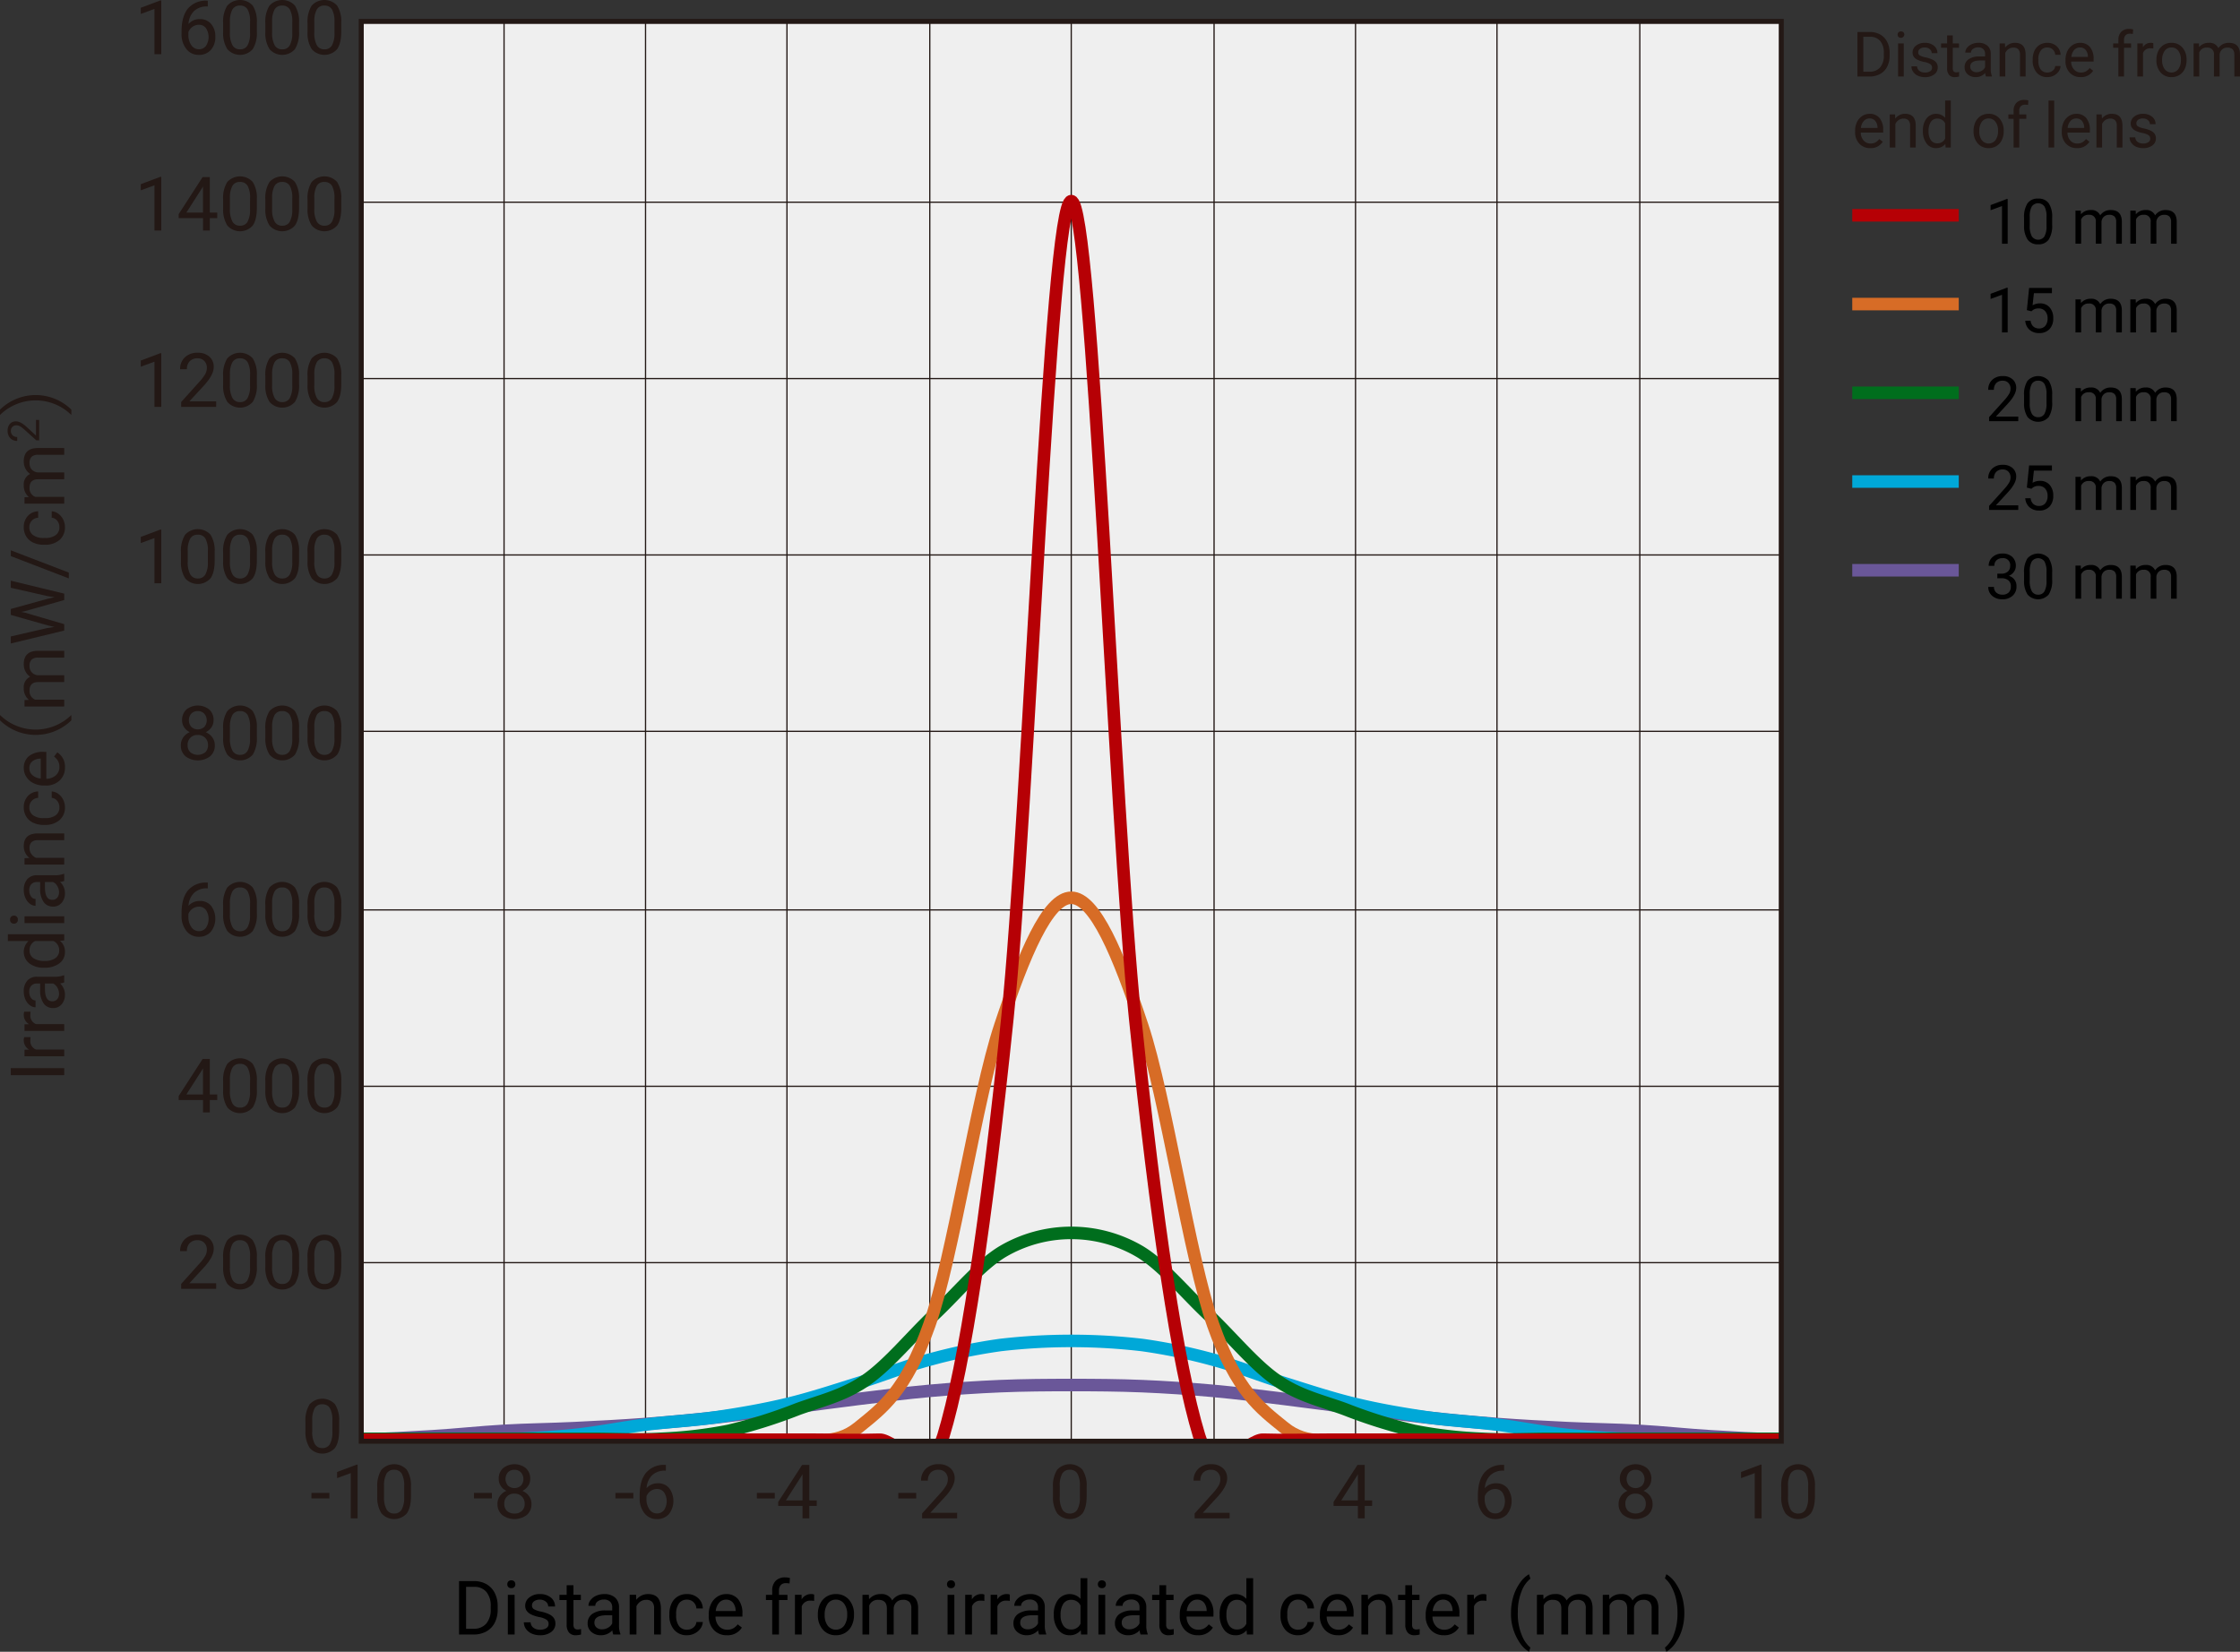 <svg xmlns="http://www.w3.org/2000/svg" xmlns:xlink="http://www.w3.org/1999/xlink" width="254.791mm" height="187.905mm" viewBox="0 0 722.243 532.645"><rect x="0" y="0" width="722.243" height="532.645" fill="#333333" stroke="none"/><defs><clipPath id="a" transform="translate(-87.459 -37.136)"><rect x="203.934" y="44.041" width="457.855" height="457.855" style="fill:none"/></clipPath></defs><title>名称未設定-1</title><rect x="116.475" y="6.905" width="457.855" height="457.855" style="fill:#efefef"/><path d="M686.353,61.808V47.454h4.05a6.521,6.521,0,0,1,3.313.828,5.625,5.625,0,0,1,2.224,2.356,7.725,7.725,0,0,1,.792,3.51v.917a7.669,7.669,0,0,1-.785,3.559,5.489,5.489,0,0,1-2.235,2.346,6.945,6.945,0,0,1-3.388.838ZM688.246,49V60.26h1.988a4.333,4.333,0,0,0,3.407-1.362,5.623,5.623,0,0,0,1.218-3.877v-.84a5.719,5.719,0,0,0-1.147-3.8A4.09,4.09,0,0,0,690.454,49Z" transform="translate(-87.459 -37.136)" style="fill:#231815"/><path d="M699.315,48.312a1.09,1.09,0,0,1,.272-.75,1.214,1.214,0,0,1,1.609,0,1.075,1.075,0,0,1,.276.75,1.127,1.127,0,0,1-1.885.739A1.052,1.052,0,0,1,699.315,48.312Zm1.972,13.5h-1.826V51.141h1.826Z" transform="translate(-87.459 -37.136)" style="fill:#231815"/><path d="M710.416,58.979a1.343,1.343,0,0,0-.556-1.148,5.352,5.352,0,0,0-1.944-.706,9.134,9.134,0,0,1-2.2-.71,3.135,3.135,0,0,1-1.2-.985,2.354,2.354,0,0,1-.39-1.361,2.774,2.774,0,0,1,1.108-2.218,4.335,4.335,0,0,1,2.835-.907,4.449,4.449,0,0,1,2.942.936,2.98,2.98,0,0,1,1.132,2.4h-1.838a1.637,1.637,0,0,0-.635-1.291,2.379,2.379,0,0,0-1.6-.543,2.489,2.489,0,0,0-1.557.434,1.364,1.364,0,0,0-.56,1.134,1.107,1.107,0,0,0,.52,1,6.442,6.442,0,0,0,1.889.64,9.843,9.843,0,0,1,2.213.73,3.232,3.232,0,0,1,1.257,1.021,2.5,2.5,0,0,1,.407,1.453,2.728,2.728,0,0,1-1.144,2.294,4.8,4.8,0,0,1-2.965.861,5.4,5.4,0,0,1-2.268-.453,3.665,3.665,0,0,1-1.542-1.268,3.059,3.059,0,0,1-.56-1.759h1.826a1.885,1.885,0,0,0,.734,1.455,2.858,2.858,0,0,0,1.81.537,2.95,2.95,0,0,0,1.66-.418A1.289,1.289,0,0,0,710.416,58.979Z" transform="translate(-87.459 -37.136)" style="fill:#231815"/><path d="M717.088,48.558v2.583h2v1.41h-2v6.623a1.48,1.48,0,0,0,.268.962,1.119,1.119,0,0,0,.907.321,4.407,4.407,0,0,0,.868-.118V61.81a5.353,5.353,0,0,1-1.4.2,2.259,2.259,0,0,1-1.842-.739,3.156,3.156,0,0,1-.623-2.1V52.551h-1.94v-1.41h1.94V48.558Z" transform="translate(-87.459 -37.136)" style="fill:#231815"/><path d="M727.8,61.808a3.834,3.834,0,0,1-.26-1.124,4.057,4.057,0,0,1-3.036,1.321,3.768,3.768,0,0,1-2.587-.893,2.88,2.88,0,0,1-1.01-2.262,3.018,3.018,0,0,1,1.266-2.588,5.982,5.982,0,0,1,3.565-.921h1.774V54.5a2.04,2.04,0,0,0-.571-1.522,2.3,2.3,0,0,0-1.688-.568,2.649,2.649,0,0,0-1.633.493,1.451,1.451,0,0,0-.662,1.193h-1.834a2.515,2.515,0,0,1,.568-1.544,3.889,3.889,0,0,1,1.538-1.177,5.148,5.148,0,0,1,2.133-.434,4.212,4.212,0,0,1,2.887.921,3.327,3.327,0,0,1,1.088,2.539v4.91a6.014,6.014,0,0,0,.371,2.336v.158Zm-3.028-1.39a3.194,3.194,0,0,0,1.624-.444,2.671,2.671,0,0,0,1.116-1.153V56.632h-1.431q-3.348,0-3.352,1.962a1.658,1.658,0,0,0,.576,1.341A2.189,2.189,0,0,0,724.77,60.418Z" transform="translate(-87.459 -37.136)" style="fill:#231815"/><path d="M733.918,51.141l.06,1.341a3.891,3.891,0,0,1,3.194-1.538q3.382,0,3.411,3.815v7.049h-1.822V54.749a2.471,2.471,0,0,0-.529-1.705,2.114,2.114,0,0,0-1.612-.552,2.626,2.626,0,0,0-1.558.473,3.2,3.2,0,0,0-1.045,1.242v7.6h-1.826V51.141Z" transform="translate(-87.459 -37.136)" style="fill:#231815"/><path d="M747.61,60.517a2.624,2.624,0,0,0,1.707-.592,2.083,2.083,0,0,0,.809-1.479h1.727a3.35,3.35,0,0,1-.631,1.745,4.184,4.184,0,0,1-1.554,1.321,4.475,4.475,0,0,1-2.058.493,4.389,4.389,0,0,1-3.462-1.453,5.785,5.785,0,0,1-1.286-3.979v-.3a6.454,6.454,0,0,1,.568-2.771,4.368,4.368,0,0,1,1.644-1.883,4.659,4.659,0,0,1,2.528-.67,4.281,4.281,0,0,1,2.981,1.075,3.845,3.845,0,0,1,1.27,2.789h-1.727a2.52,2.52,0,0,0-.785-1.7,2.441,2.441,0,0,0-1.739-.665,2.552,2.552,0,0,0-2.153,1,4.708,4.708,0,0,0-.765,2.9v.345a4.617,4.617,0,0,0,.757,2.839A2.57,2.57,0,0,0,747.61,60.517Z" transform="translate(-87.459 -37.136)" style="fill:#231815"/><path d="M758.328,62.005A4.658,4.658,0,0,1,754.8,60.58a5.285,5.285,0,0,1-1.361-3.81v-.335a6.379,6.379,0,0,1,.607-2.835,4.739,4.739,0,0,1,1.7-1.952,4.268,4.268,0,0,1,2.358-.7,3.99,3.99,0,0,1,3.234,1.37,5.911,5.911,0,0,1,1.155,3.924V57H755.26a3.806,3.806,0,0,0,.923,2.549,2.9,2.9,0,0,0,2.244.971,3.186,3.186,0,0,0,1.636-.4,4.165,4.165,0,0,0,1.175-1.045l1.112.868A4.481,4.481,0,0,1,758.328,62.005Zm-.229-9.563a2.444,2.444,0,0,0-1.853.8,3.921,3.921,0,0,0-.923,2.254h5.339v-.138a3.455,3.455,0,0,0-.749-2.156A2.288,2.288,0,0,0,758.1,52.442Z" transform="translate(-87.459 -37.136)" style="fill:#231815"/><path d="M770.493,61.808V52.551h-1.684v-1.41h1.684V50.047a3.618,3.618,0,0,1,.919-2.652A3.452,3.452,0,0,1,774,46.458a4.812,4.812,0,0,1,1.25.166l-.1,1.471a5.278,5.278,0,0,0-.986-.089,1.791,1.791,0,0,0-1.372.519,2.1,2.1,0,0,0-.481,1.488v1.128h2.275v1.41h-2.275v9.257Z" transform="translate(-87.459 -37.136)" style="fill:#231815"/><path d="M781.76,52.778a5.443,5.443,0,0,0-.9-.069,2.4,2.4,0,0,0-2.433,1.528v7.571h-1.825V51.141h1.774l.028,1.232a2.845,2.845,0,0,1,2.547-1.429,1.826,1.826,0,0,1,.8.138Z" transform="translate(-87.459 -37.136)" style="fill:#231815"/><path d="M782.757,56.376a6.31,6.31,0,0,1,.615-2.82,4.591,4.591,0,0,1,1.716-1.932,4.673,4.673,0,0,1,2.508-.68,4.5,4.5,0,0,1,3.525,1.508,5.8,5.8,0,0,1,1.349,4.013v.128a6.344,6.344,0,0,1-.6,2.8,4.536,4.536,0,0,1-1.7,1.926,4.739,4.739,0,0,1-2.548.69A4.5,4.5,0,0,1,784.1,60.5a5.786,5.786,0,0,1-1.345-3.993Zm1.834.217a4.568,4.568,0,0,0,.824,2.849,2.791,2.791,0,0,0,4.413-.014,5.006,5.006,0,0,0,.816-3.052,4.547,4.547,0,0,0-.832-2.843,2.649,2.649,0,0,0-2.216-1.091,2.619,2.619,0,0,0-2.177,1.075A4.952,4.952,0,0,0,784.591,56.593Z" transform="translate(-87.459 -37.136)" style="fill:#231815"/><path d="M796.468,51.141l.052,1.183a3.935,3.935,0,0,1,3.166-1.38,3.049,3.049,0,0,1,3.044,1.715,3.968,3.968,0,0,1,3.4-1.715q3.513,0,3.572,3.717v7.147h-1.825V54.769a2.429,2.429,0,0,0-.525-1.709,2.288,2.288,0,0,0-1.751-.568,2.413,2.413,0,0,0-1.688.607,2.472,2.472,0,0,0-.78,1.631v7.078H801.3v-6.99a2.036,2.036,0,0,0-2.279-2.326,2.435,2.435,0,0,0-2.453,1.528v7.788h-1.826V51.141Z" transform="translate(-87.459 -37.136)" style="fill:#231815"/><path d="M690.494,84.9a4.669,4.669,0,0,1-3.534-1.425,5.285,5.285,0,0,1-1.356-3.809v-.336a6.436,6.436,0,0,1,.6-2.835,4.761,4.761,0,0,1,1.7-1.952,4.272,4.272,0,0,1,2.362-.7,3.99,3.99,0,0,1,3.234,1.371,5.926,5.926,0,0,1,1.151,3.923v.759h-7.224a3.8,3.8,0,0,0,.923,2.548,2.886,2.886,0,0,0,2.239.972,3.2,3.2,0,0,0,1.641-.394,4.171,4.171,0,0,0,1.171-1.045l1.116.867A4.485,4.485,0,0,1,690.494,84.9Zm-.229-9.562a2.436,2.436,0,0,0-1.853.8,3.9,3.9,0,0,0-.927,2.254h5.343v-.138a3.473,3.473,0,0,0-.749-2.155A2.292,2.292,0,0,0,690.265,75.336Z" transform="translate(-87.459 -37.136)" style="fill:#231815"/><path d="M698.487,74.034l.059,1.341a3.891,3.891,0,0,1,3.194-1.538q3.384,0,3.411,3.816V84.7h-1.825V77.643a2.452,2.452,0,0,0-.525-1.706,2.115,2.115,0,0,0-1.613-.552,2.63,2.63,0,0,0-1.557.473,3.214,3.214,0,0,0-1.045,1.242v7.6h-1.822V74.034Z" transform="translate(-87.459 -37.136)" style="fill:#231815"/><path d="M707.458,79.279a6.244,6.244,0,0,1,1.164-3.949,3.957,3.957,0,0,1,6.013-.211v-5.56h1.822V84.7h-1.672l-.091-1.143a3.719,3.719,0,0,1-3.048,1.34,3.647,3.647,0,0,1-3.021-1.518,6.34,6.34,0,0,1-1.167-3.963Zm1.822.207a4.75,4.75,0,0,0,.749,2.839,2.43,2.43,0,0,0,2.075,1.026,2.661,2.661,0,0,0,2.531-1.558v-4.9a2.682,2.682,0,0,0-2.516-1.508,2.439,2.439,0,0,0-2.09,1.035A5.228,5.228,0,0,0,709.28,79.486Z" transform="translate(-87.459 -37.136)" style="fill:#231815"/><path d="M723.8,79.269a6.306,6.306,0,0,1,.615-2.819,4.578,4.578,0,0,1,1.715-1.932,4.67,4.67,0,0,1,2.508-.681,4.492,4.492,0,0,1,3.525,1.509,5.788,5.788,0,0,1,1.349,4.012v.128a6.349,6.349,0,0,1-.6,2.794,4.544,4.544,0,0,1-1.7,1.928,4.726,4.726,0,0,1-2.547.69,4.494,4.494,0,0,1-3.518-1.508A5.782,5.782,0,0,1,723.8,79.4Zm1.833.217a4.569,4.569,0,0,0,.824,2.849,2.79,2.79,0,0,0,4.413-.015,5,5,0,0,0,.816-3.051,4.555,4.555,0,0,0-.832-2.845,2.652,2.652,0,0,0-2.216-1.088,2.615,2.615,0,0,0-2.177,1.074A4.952,4.952,0,0,0,725.637,79.486Z" transform="translate(-87.459 -37.136)" style="fill:#231815"/><path d="M736.7,84.7V75.444h-1.683v-1.41H736.7V72.94a3.616,3.616,0,0,1,.919-2.652,3.453,3.453,0,0,1,2.591-.936,4.811,4.811,0,0,1,1.25.165l-.095,1.471a5.268,5.268,0,0,0-.985-.089,1.792,1.792,0,0,0-1.373.519,2.1,2.1,0,0,0-.481,1.489v1.127H740.8v1.41h-2.276V84.7Z" transform="translate(-87.459 -37.136)" style="fill:#231815"/><path d="M749.79,84.7h-1.825V69.559h1.825Z" transform="translate(-87.459 -37.136)" style="fill:#231815"/><path d="M757.137,84.9a4.666,4.666,0,0,1-3.533-1.425,5.282,5.282,0,0,1-1.357-3.809v-.336a6.422,6.422,0,0,1,.6-2.835,4.766,4.766,0,0,1,1.7-1.952,4.272,4.272,0,0,1,2.362-.7,3.99,3.99,0,0,1,3.234,1.371,5.926,5.926,0,0,1,1.151,3.923v.759h-7.224a3.8,3.8,0,0,0,.923,2.548,2.888,2.888,0,0,0,2.24.972,3.2,3.2,0,0,0,1.64-.394,4.157,4.157,0,0,0,1.171-1.045l1.116.867A4.485,4.485,0,0,1,757.137,84.9Zm-.229-9.562a2.437,2.437,0,0,0-1.853.8,3.909,3.909,0,0,0-.927,2.254h5.344v-.138a3.48,3.48,0,0,0-.75-2.155A2.29,2.29,0,0,0,756.908,75.336Z" transform="translate(-87.459 -37.136)" style="fill:#231815"/><path d="M765.13,74.034l.059,1.341a3.893,3.893,0,0,1,3.2-1.538q3.382,0,3.411,3.816V84.7h-1.826V77.643a2.452,2.452,0,0,0-.525-1.706,2.115,2.115,0,0,0-1.613-.552,2.63,2.63,0,0,0-1.557.473,3.214,3.214,0,0,0-1.045,1.242v7.6h-1.822V74.034Z" transform="translate(-87.459 -37.136)" style="fill:#231815"/><path d="M780.758,81.872a1.35,1.35,0,0,0-.56-1.15,5.364,5.364,0,0,0-1.94-.7,9.3,9.3,0,0,1-2.2-.71,3.155,3.155,0,0,1-1.2-.986,2.356,2.356,0,0,1-.391-1.361,2.763,2.763,0,0,1,1.112-2.218,4.324,4.324,0,0,1,2.832-.907,4.46,4.46,0,0,1,2.945.937,2.965,2.965,0,0,1,1.128,2.395h-1.834a1.648,1.648,0,0,0-.634-1.291,2.383,2.383,0,0,0-1.605-.542,2.472,2.472,0,0,0-1.554.434,1.351,1.351,0,0,0-.564,1.133,1.105,1.105,0,0,0,.525,1,6.432,6.432,0,0,0,1.884.641,9.805,9.805,0,0,1,2.217.729,3.22,3.22,0,0,1,1.254,1.02,2.518,2.518,0,0,1,.41,1.455,2.732,2.732,0,0,1-1.144,2.291,4.785,4.785,0,0,1-2.965.863,5.4,5.4,0,0,1-2.272-.453,3.72,3.72,0,0,1-1.542-1.268,3.059,3.059,0,0,1-.556-1.759h1.822a1.894,1.894,0,0,0,.738,1.454,2.854,2.854,0,0,0,1.81.538,2.942,2.942,0,0,0,1.66-.42A1.286,1.286,0,0,0,780.758,81.872Z" transform="translate(-87.459 -37.136)" style="fill:#231815"/><path d="M734.794,115.728h-1.83V103.572l-3.679,1.351v-1.656l5.225-1.962h.284Z" transform="translate(-87.459 -37.136)"/><path d="M749.14,109.606a8.313,8.313,0,0,1-1.1,4.761,3.885,3.885,0,0,1-3.419,1.558,3.932,3.932,0,0,1-3.4-1.522,7.957,7.957,0,0,1-1.144-4.551v-2.435a8.156,8.156,0,0,1,1.1-4.7,3.921,3.921,0,0,1,3.431-1.538,3.961,3.961,0,0,1,3.411,1.482,7.882,7.882,0,0,1,1.124,4.581Zm-1.822-2.494a6.671,6.671,0,0,0-.655-3.376,2.516,2.516,0,0,0-4.1-.006,6.534,6.534,0,0,0-.658,3.244v2.918a6.781,6.781,0,0,0,.674,3.434,2.446,2.446,0,0,0,4.054.065,6.576,6.576,0,0,0,.686-3.292Z" transform="translate(-87.459 -37.136)"/><path d="M758.375,105.061l.052,1.183a3.935,3.935,0,0,1,3.166-1.38,3.049,3.049,0,0,1,3.044,1.715,3.965,3.965,0,0,1,3.4-1.715q3.513,0,3.572,3.716v7.148h-1.826v-7.039a2.437,2.437,0,0,0-.524-1.711,2.3,2.3,0,0,0-1.751-.566,2.43,2.43,0,0,0-1.688.6,2.481,2.481,0,0,0-.78,1.632v7.079h-1.83v-6.99a2.036,2.036,0,0,0-2.279-2.326,2.434,2.434,0,0,0-2.453,1.528v7.788h-1.826V105.061Z" transform="translate(-87.459 -37.136)"/><path d="M776.073,105.061l.047,1.183a3.943,3.943,0,0,1,3.167-1.38,3.054,3.054,0,0,1,3.048,1.715,3.965,3.965,0,0,1,3.4-1.715q3.508,0,3.569,3.716v7.148h-1.826v-7.039a2.456,2.456,0,0,0-.52-1.711,2.305,2.305,0,0,0-1.755-.566,2.42,2.42,0,0,0-1.684.6,2.451,2.451,0,0,0-.781,1.632v7.079H780.9v-6.99a2.035,2.035,0,0,0-2.276-2.326,2.439,2.439,0,0,0-2.456,1.528v7.788h-1.826V105.061Z" transform="translate(-87.459 -37.136)"/><path d="M734.794,144.343h-1.83V132.188l-3.679,1.35v-1.656l5.225-1.962h.284Z" transform="translate(-87.459 -37.136)"/><path d="M740.977,137.146l.73-7.157h7.354v1.686h-5.805l-.433,3.914a4.614,4.614,0,0,1,2.393-.621,3.959,3.959,0,0,1,3.115,1.3,5.082,5.082,0,0,1,1.156,3.5,4.915,4.915,0,0,1-1.2,3.5,4.371,4.371,0,0,1-3.348,1.275,4.521,4.521,0,0,1-3.1-1.055,4.194,4.194,0,0,1-1.373-2.918h1.728a2.893,2.893,0,0,0,.875,1.86,2.721,2.721,0,0,0,1.873.625,2.451,2.451,0,0,0,1.995-.868,3.609,3.609,0,0,0,.726-2.4,3.315,3.315,0,0,0-.785-2.31,2.655,2.655,0,0,0-2.082-.874,3.035,3.035,0,0,0-1.877.523l-.481.394Z" transform="translate(-87.459 -37.136)"/><path d="M758.375,133.676l.052,1.183a3.941,3.941,0,0,1,3.166-1.38,3.049,3.049,0,0,1,3.044,1.715,3.965,3.965,0,0,1,3.4-1.715q3.513,0,3.572,3.717v7.147h-1.826V137.3a2.435,2.435,0,0,0-.524-1.709,2.288,2.288,0,0,0-1.751-.568,2.422,2.422,0,0,0-1.688.607,2.476,2.476,0,0,0-.78,1.631v7.078h-1.83v-6.99a2.037,2.037,0,0,0-2.279-2.326,2.437,2.437,0,0,0-2.453,1.528v7.788h-1.826V133.676Z" transform="translate(-87.459 -37.136)"/><path d="M776.073,133.676l.047,1.183a3.95,3.95,0,0,1,3.167-1.38,3.054,3.054,0,0,1,3.048,1.715,3.965,3.965,0,0,1,3.4-1.715q3.508,0,3.569,3.717v7.147h-1.826V137.3a2.454,2.454,0,0,0-.52-1.709,2.3,2.3,0,0,0-1.755-.568,2.412,2.412,0,0,0-1.684.607,2.446,2.446,0,0,0-.781,1.631v7.078H780.9v-6.99a2.036,2.036,0,0,0-2.276-2.326,2.442,2.442,0,0,0-2.456,1.528v7.788h-1.826V133.676Z" transform="translate(-87.459 -37.136)"/><path d="M738.209,172.96H728.8v-1.311l4.969-5.521a11.91,11.91,0,0,0,1.526-2.036,3.389,3.389,0,0,0,.418-1.621,2.558,2.558,0,0,0-.683-1.844,2.364,2.364,0,0,0-1.814-.719,2.819,2.819,0,0,0-2.113.773,2.964,2.964,0,0,0-.753,2.155h-1.826a4.233,4.233,0,0,1,1.277-3.2,4.729,4.729,0,0,1,3.415-1.223,4.551,4.551,0,0,1,3.167,1.049,3.579,3.579,0,0,1,1.163,2.8q0,2.118-2.7,5.047L731,171.472h7.209Z" transform="translate(-87.459 -37.136)"/><path d="M749.14,166.838a8.317,8.317,0,0,1-1.1,4.762,4.547,4.547,0,0,1-6.822.033,7.941,7.941,0,0,1-1.144-4.548V164.65a8.159,8.159,0,0,1,1.1-4.7,4.63,4.63,0,0,1,6.842-.055,7.881,7.881,0,0,1,1.124,4.58Zm-1.822-2.494a6.68,6.68,0,0,0-.655-3.378,2.238,2.238,0,0,0-2.058-1.058,2.215,2.215,0,0,0-2.043,1.054,6.528,6.528,0,0,0-.658,3.244v2.918a6.8,6.8,0,0,0,.674,3.435,2.237,2.237,0,0,0,2.047,1.11,2.21,2.21,0,0,0,2.007-1.045,6.583,6.583,0,0,0,.686-3.293Z" transform="translate(-87.459 -37.136)"/><path d="M758.375,162.293l.052,1.183a3.938,3.938,0,0,1,3.166-1.38,3.048,3.048,0,0,1,3.044,1.716,4.056,4.056,0,0,1,1.384-1.243,4.1,4.1,0,0,1,2.016-.473q3.513,0,3.572,3.717v7.147h-1.826v-7.039a2.437,2.437,0,0,0-.524-1.711,2.3,2.3,0,0,0-1.751-.566,2.421,2.421,0,0,0-1.688.6,2.479,2.479,0,0,0-.78,1.633v7.078h-1.83v-6.989a2.036,2.036,0,0,0-2.279-2.327,2.436,2.436,0,0,0-2.453,1.528v7.788h-1.826V162.293Z" transform="translate(-87.459 -37.136)"/><path d="M776.073,162.293l.047,1.183a3.947,3.947,0,0,1,3.167-1.38,3.054,3.054,0,0,1,3.048,1.716,3.962,3.962,0,0,1,3.4-1.716q3.508,0,3.569,3.717v7.147h-1.826v-7.039a2.456,2.456,0,0,0-.52-1.711,2.305,2.305,0,0,0-1.755-.566,2.411,2.411,0,0,0-1.684.6,2.449,2.449,0,0,0-.781,1.633v7.078H780.9v-6.989a2.035,2.035,0,0,0-2.276-2.327,2.44,2.44,0,0,0-2.456,1.528v7.788h-1.826V162.293Z" transform="translate(-87.459 -37.136)"/><path d="M738.209,201.575H728.8v-1.311l4.969-5.52a11.872,11.872,0,0,0,1.526-2.035,3.4,3.4,0,0,0,.418-1.623,2.56,2.56,0,0,0-.683-1.844,2.371,2.371,0,0,0-1.814-.719,2.813,2.813,0,0,0-2.113.775,2.956,2.956,0,0,0-.753,2.153h-1.826a4.233,4.233,0,0,1,1.277-3.2,4.737,4.737,0,0,1,3.415-1.223,4.552,4.552,0,0,1,3.167,1.051,3.575,3.575,0,0,1,1.163,2.794q0,2.121-2.7,5.048L731,200.087h7.209Z" transform="translate(-87.459 -37.136)"/><path d="M740.977,194.379l.73-7.158h7.354v1.686h-5.805l-.433,3.914a4.614,4.614,0,0,1,2.393-.621,3.956,3.956,0,0,1,3.115,1.3,5.078,5.078,0,0,1,1.156,3.5,4.915,4.915,0,0,1-1.2,3.5,4.375,4.375,0,0,1-3.348,1.276,4.521,4.521,0,0,1-3.1-1.055,4.2,4.2,0,0,1-1.373-2.918h1.728a2.89,2.89,0,0,0,.875,1.859,2.731,2.731,0,0,0,1.873.625,2.457,2.457,0,0,0,1.995-.868,3.606,3.606,0,0,0,.726-2.4,3.315,3.315,0,0,0-.785-2.311,2.654,2.654,0,0,0-2.082-.873,3.022,3.022,0,0,0-1.877.522l-.481.394Z" transform="translate(-87.459 -37.136)"/><path d="M758.375,190.909l.052,1.183a3.935,3.935,0,0,1,3.166-1.381,3.048,3.048,0,0,1,3.044,1.716,4.043,4.043,0,0,1,1.384-1.242,4.091,4.091,0,0,1,2.016-.474q3.513,0,3.572,3.717v7.147h-1.826v-7.039a2.43,2.43,0,0,0-.524-1.709,2.288,2.288,0,0,0-1.751-.568,2.422,2.422,0,0,0-1.688.607,2.476,2.476,0,0,0-.78,1.631v7.078h-1.83v-6.989a2.036,2.036,0,0,0-2.279-2.327,2.436,2.436,0,0,0-2.453,1.528v7.788h-1.826V190.909Z" transform="translate(-87.459 -37.136)"/><path d="M776.073,190.909l.047,1.183a3.944,3.944,0,0,1,3.167-1.381,3.054,3.054,0,0,1,3.048,1.716,3.969,3.969,0,0,1,3.4-1.716q3.508,0,3.569,3.717v7.147h-1.826v-7.039a2.449,2.449,0,0,0-.52-1.709,2.3,2.3,0,0,0-1.755-.568,2.412,2.412,0,0,0-1.684.607,2.446,2.446,0,0,0-.781,1.631v7.078H780.9v-6.989a2.035,2.035,0,0,0-2.276-2.327,2.44,2.44,0,0,0-2.456,1.528v7.788h-1.826V190.909Z" transform="translate(-87.459 -37.136)"/><path d="M731.454,222.128h1.368a3.017,3.017,0,0,0,2.035-.682,2.279,2.279,0,0,0,.737-1.782,2.226,2.226,0,0,0-2.512-2.524,2.623,2.623,0,0,0-1.889.674,2.368,2.368,0,0,0-.7,1.791h-1.822a3.661,3.661,0,0,1,1.246-2.836,4.537,4.537,0,0,1,3.17-1.128,4.489,4.489,0,0,1,3.183,1.073,3.888,3.888,0,0,1,1.155,2.989,3.171,3.171,0,0,1-.607,1.814,3.659,3.659,0,0,1-1.652,1.309,3.54,3.54,0,0,1,1.829,1.243,3.454,3.454,0,0,1,.643,2.121,3.9,3.9,0,0,1-1.262,3.064,4.711,4.711,0,0,1-3.281,1.136,4.85,4.85,0,0,1-3.289-1.1,3.629,3.629,0,0,1-1.265-2.886h1.833a2.336,2.336,0,0,0,.742,1.814,2.8,2.8,0,0,0,1.979.678,2.749,2.749,0,0,0,2.019-.69,2.643,2.643,0,0,0,.7-1.98,2.415,2.415,0,0,0-.769-1.924,3.362,3.362,0,0,0-2.22-.69h-1.368Z" transform="translate(-87.459 -37.136)"/><path d="M749.14,224.069a8.316,8.316,0,0,1-1.1,4.763,4.546,4.546,0,0,1-6.822.034,7.947,7.947,0,0,1-1.144-4.549V221.88a8.154,8.154,0,0,1,1.1-4.7,4.63,4.63,0,0,1,6.842-.055,7.878,7.878,0,0,1,1.124,4.578Zm-1.822-2.493a6.671,6.671,0,0,0-.655-3.377,2.519,2.519,0,0,0-4.1-.006,6.538,6.538,0,0,0-.658,3.245v2.918a6.793,6.793,0,0,0,.674,3.435,2.236,2.236,0,0,0,2.047,1.108,2.206,2.206,0,0,0,2.007-1.045,6.577,6.577,0,0,0,.686-3.293Z" transform="translate(-87.459 -37.136)"/><path d="M758.375,219.526l.052,1.183a3.935,3.935,0,0,1,3.166-1.38,3.047,3.047,0,0,1,3.044,1.715,4.043,4.043,0,0,1,1.384-1.242,4.09,4.09,0,0,1,2.016-.473q3.513,0,3.572,3.714v7.15h-1.826v-7.039a2.442,2.442,0,0,0-.524-1.712,2.291,2.291,0,0,0-1.751-.568,2.418,2.418,0,0,0-1.688.608,2.477,2.477,0,0,0-.78,1.632v7.079h-1.83V223.2a2.037,2.037,0,0,0-2.279-2.327,2.437,2.437,0,0,0-2.453,1.53v7.789h-1.826V219.526Z" transform="translate(-87.459 -37.136)"/><path d="M776.073,219.526l.047,1.183a3.943,3.943,0,0,1,3.167-1.38,3.053,3.053,0,0,1,3.048,1.715,3.965,3.965,0,0,1,3.4-1.715q3.508,0,3.569,3.714v7.15h-1.826v-7.039a2.461,2.461,0,0,0-.52-1.712,2.3,2.3,0,0,0-1.755-.568,2.408,2.408,0,0,0-1.684.608,2.446,2.446,0,0,0-.781,1.632v7.079H780.9V223.2a2.036,2.036,0,0,0-2.276-2.327,2.442,2.442,0,0,0-2.456,1.53v7.789h-1.826V219.526Z" transform="translate(-87.459 -37.136)"/><line x1="597.222" y1="69.434" x2="631.562" y2="69.434" style="fill:none;stroke:#b60005;stroke-linejoin:round;stroke-width:4.038px"/><line x1="597.222" y1="98.05" x2="631.562" y2="98.05" style="fill:none;stroke:#d76c26;stroke-linejoin:round;stroke-width:4.038px"/><line x1="597.222" y1="126.666" x2="631.562" y2="126.666" style="fill:none;stroke:#006e1d;stroke-linejoin:round;stroke-width:4.038px"/><line x1="597.222" y1="155.282" x2="631.562" y2="155.282" style="fill:none;stroke:#00a8d8;stroke-miterlimit:10;stroke-width:4.038px"/><line x1="597.222" y1="183.898" x2="631.562" y2="183.898" style="fill:none;stroke:#6a5799;stroke-linejoin:round;stroke-width:4.038px"/><path d="M203.934,102.34H661.761M203.934,159.217H661.761M203.934,216.093H661.789M203.934,272.969H661.789M203.934,330.557H661.789M203.934,387.433H661.789M203.934,444.309H661.789" transform="translate(-87.459 -37.136)" style="fill:none;stroke:#231815;stroke-miterlimit:10;stroke-width:0.404px"/><path d="M616.179,44.041V501.9M570.13,44.041V501.9M524.52,44.041V501.9M478.91,44.041V501.9M432.861,44.041V501.9M387.251,44.041V501.9M341.2,44.041V501.9M295.6,44.041V501.9M249.98,44.041V501.9" transform="translate(-87.459 -37.136)" style="fill:none;stroke:#231815;stroke-miterlimit:10;stroke-width:0.404px"/><g style="clip-path:url(#a)"><path d="M89.689,501.362H181.2c7.626,0,15.252.179,22.878,0s15.252-.608,22.878-1.077,15.252-1.3,22.878-1.739,15.252-.5,22.878-.872,15.252-.762,22.879-1.341,15.252-1.286,22.878-2.135,15.252-1.969,22.878-2.961,15.252-2.06,22.878-2.991,15.252-1.907,22.878-2.592,15.252-1.2,22.878-1.52,15.252-.367,22.878-.367,15.252.053,22.878.367,15.252.835,22.879,1.52,15.252,1.662,22.878,2.592,15.252,2,22.878,2.991,15.252,2.111,22.878,2.961,15.252,1.555,22.878,2.135,15.252.972,22.878,1.341,15.252.437,22.878.872,15.252,1.27,22.879,1.739,15.252.9,22.878,1.077,15.252,0,22.878,0h91.512" transform="translate(-87.459 -37.136)" style="fill:none;stroke:#6a5799;stroke-linejoin:round;stroke-width:4.038px"/></g><path d="M139.461,54.6h-2.2V40.011l-4.412,1.621V39.644l6.27-2.354h.343Z" transform="translate(-87.459 -37.136)" style="fill:#231815"/><path d="M154.461,37.361v1.857h-.4a5.766,5.766,0,0,0-4.07,1.515,6.3,6.3,0,0,0-1.75,4.128,4.671,4.671,0,0,1,3.714-1.561,4.476,4.476,0,0,1,3.593,1.585,6.134,6.134,0,0,1,1.34,4.093,6.1,6.1,0,0,1-1.451,4.259,4.984,4.984,0,0,1-3.884,1.6,4.916,4.916,0,0,1-4.01-1.9A7.518,7.518,0,0,1,146,48.044V47.2q0-4.756,2.027-7.27a7.452,7.452,0,0,1,6.041-2.573Zm-2.874,7.761a3.677,3.677,0,0,0-3.384,2.366v.8a5.657,5.657,0,0,0,.958,3.431,2.874,2.874,0,0,0,2.39,1.3,2.781,2.781,0,0,0,2.323-1.088,5.226,5.226,0,0,0-.008-5.72A2.757,2.757,0,0,0,151.587,45.122Z" transform="translate(-87.459 -37.136)" style="fill:#231815"/><path d="M170.278,47.251a10.013,10.013,0,0,1-1.313,5.714,5.456,5.456,0,0,1-8.186.041,9.5,9.5,0,0,1-1.373-5.459V44.625a9.789,9.789,0,0,1,1.313-5.643,5.554,5.554,0,0,1,8.211-.065,9.442,9.442,0,0,1,1.348,5.495Zm-2.189-2.993a8.028,8.028,0,0,0-.78-4.052,2.688,2.688,0,0,0-2.473-1.272,2.653,2.653,0,0,0-2.449,1.266,7.84,7.84,0,0,0-.792,3.892v3.5a8.107,8.107,0,0,0,.812,4.123,2.676,2.676,0,0,0,2.453,1.331,2.642,2.642,0,0,0,2.4-1.254,7.839,7.839,0,0,0,.824-3.952Z" transform="translate(-87.459 -37.136)" style="fill:#231815"/><path d="M183.883,47.251a10.013,10.013,0,0,1-1.313,5.714,5.457,5.457,0,0,1-8.187.041,9.5,9.5,0,0,1-1.372-5.459V44.625a9.789,9.789,0,0,1,1.313-5.643,5.553,5.553,0,0,1,8.21-.065,9.441,9.441,0,0,1,1.349,5.495Zm-2.189-2.993a8.016,8.016,0,0,0-.781-4.052,2.686,2.686,0,0,0-2.472-1.272,2.653,2.653,0,0,0-2.449,1.266,7.818,7.818,0,0,0-.792,3.892v3.5a8.107,8.107,0,0,0,.812,4.123,2.675,2.675,0,0,0,2.453,1.331,2.642,2.642,0,0,0,2.405-1.254,7.839,7.839,0,0,0,.824-3.952Z" transform="translate(-87.459 -37.136)" style="fill:#231815"/><path d="M197.488,47.251q0,3.845-1.314,5.714a5.456,5.456,0,0,1-8.186.041,9.5,9.5,0,0,1-1.372-5.459V44.625a9.781,9.781,0,0,1,1.313-5.643,5.553,5.553,0,0,1,8.21-.065,9.449,9.449,0,0,1,1.349,5.495ZM195.3,44.258a8.016,8.016,0,0,0-.781-4.052,2.687,2.687,0,0,0-2.472-1.272A2.651,2.651,0,0,0,189.6,40.2a7.828,7.828,0,0,0-.793,3.892v3.5a8.1,8.1,0,0,0,.813,4.123,2.674,2.674,0,0,0,2.452,1.331,2.643,2.643,0,0,0,2.406-1.254,7.86,7.86,0,0,0,.824-3.952Z" transform="translate(-87.459 -37.136)" style="fill:#231815"/><path d="M139.461,111.475h-2.2V96.888l-4.412,1.621V96.522l6.27-2.355h.343Z" transform="translate(-87.459 -37.136)" style="fill:#231815"/><path d="M155.112,105.69h2.39v1.786h-2.39v4h-2.2v-4h-7.843v-1.289l7.713-11.937h2.331Zm-7.56,0h5.359V97.243l-.26.473Z" transform="translate(-87.459 -37.136)" style="fill:#231815"/><path d="M170.278,104.128q0,3.846-1.313,5.714a5.455,5.455,0,0,1-8.186.042,9.5,9.5,0,0,1-1.373-5.46V101.5a9.789,9.789,0,0,1,1.313-5.643,5.556,5.556,0,0,1,8.211-.065,9.444,9.444,0,0,1,1.348,5.5Zm-2.189-2.993a8.021,8.021,0,0,0-.78-4.051,2.688,2.688,0,0,0-2.473-1.272,2.653,2.653,0,0,0-2.449,1.266,7.84,7.84,0,0,0-.792,3.892v3.5a8.1,8.1,0,0,0,.812,4.123,2.674,2.674,0,0,0,2.453,1.331,2.642,2.642,0,0,0,2.4-1.254,7.837,7.837,0,0,0,.824-3.951Z" transform="translate(-87.459 -37.136)" style="fill:#231815"/><path d="M183.883,104.128q0,3.846-1.313,5.714a5.456,5.456,0,0,1-8.187.042,9.5,9.5,0,0,1-1.372-5.46V101.5a9.789,9.789,0,0,1,1.313-5.643,5.555,5.555,0,0,1,8.21-.065,9.444,9.444,0,0,1,1.349,5.5Zm-2.189-2.993a8.009,8.009,0,0,0-.781-4.051,2.686,2.686,0,0,0-2.472-1.272,2.653,2.653,0,0,0-2.449,1.266,7.818,7.818,0,0,0-.792,3.892v3.5a8.1,8.1,0,0,0,.812,4.123,2.673,2.673,0,0,0,2.453,1.331,2.642,2.642,0,0,0,2.405-1.254,7.837,7.837,0,0,0,.824-3.951Z" transform="translate(-87.459 -37.136)" style="fill:#231815"/><path d="M197.488,104.128q0,3.846-1.314,5.714a5.455,5.455,0,0,1-8.186.042,9.5,9.5,0,0,1-1.372-5.46V101.5a9.781,9.781,0,0,1,1.313-5.643,5.555,5.555,0,0,1,8.21-.065,9.451,9.451,0,0,1,1.349,5.5Zm-2.189-2.993a8.009,8.009,0,0,0-.781-4.051,2.687,2.687,0,0,0-2.472-1.272,2.651,2.651,0,0,0-2.449,1.266,7.828,7.828,0,0,0-.793,3.892v3.5a8.092,8.092,0,0,0,.813,4.123,2.672,2.672,0,0,0,2.452,1.331,2.643,2.643,0,0,0,2.406-1.254,7.859,7.859,0,0,0,.824-3.951Z" transform="translate(-87.459 -37.136)" style="fill:#231815"/><path d="M139.461,168.352h-2.2V153.766l-4.412,1.621V153.4l6.27-2.354h.343Z" transform="translate(-87.459 -37.136)" style="fill:#231815"/><path d="M157.159,168.352H145.873v-1.573l5.962-6.625a14.158,14.158,0,0,0,1.826-2.443,4.082,4.082,0,0,0,.5-1.946,3.091,3.091,0,0,0-.816-2.212,2.854,2.854,0,0,0-2.177-.864,3.369,3.369,0,0,0-2.535.929,3.533,3.533,0,0,0-.907,2.585h-2.189a5.069,5.069,0,0,1,1.534-3.845,5.669,5.669,0,0,1,4.1-1.467,5.459,5.459,0,0,1,3.8,1.26,4.3,4.3,0,0,1,1.4,3.354q0,2.542-3.242,6.057l-4.613,5h8.648Z" transform="translate(-87.459 -37.136)" style="fill:#231815"/><path d="M170.278,161.006a10.013,10.013,0,0,1-1.313,5.714,5.456,5.456,0,0,1-8.186.041,9.5,9.5,0,0,1-1.373-5.459V158.38a9.789,9.789,0,0,1,1.313-5.643,5.554,5.554,0,0,1,8.211-.065,9.44,9.44,0,0,1,1.348,5.5Zm-2.189-2.993a8.026,8.026,0,0,0-.78-4.052,2.688,2.688,0,0,0-2.473-1.272,2.653,2.653,0,0,0-2.449,1.266,7.84,7.84,0,0,0-.792,3.892v3.5a8.109,8.109,0,0,0,.812,4.123,2.676,2.676,0,0,0,2.453,1.331,2.642,2.642,0,0,0,2.4-1.254,7.839,7.839,0,0,0,.824-3.952Z" transform="translate(-87.459 -37.136)" style="fill:#231815"/><path d="M183.883,161.006a10.013,10.013,0,0,1-1.313,5.714,5.457,5.457,0,0,1-8.187.041,9.5,9.5,0,0,1-1.372-5.459V158.38a9.789,9.789,0,0,1,1.313-5.643,5.553,5.553,0,0,1,8.21-.065,9.439,9.439,0,0,1,1.349,5.5Zm-2.189-2.993a8.013,8.013,0,0,0-.781-4.052,2.686,2.686,0,0,0-2.472-1.272,2.653,2.653,0,0,0-2.449,1.266,7.818,7.818,0,0,0-.792,3.892v3.5a8.109,8.109,0,0,0,.812,4.123,2.675,2.675,0,0,0,2.453,1.331,2.642,2.642,0,0,0,2.405-1.254,7.839,7.839,0,0,0,.824-3.952Z" transform="translate(-87.459 -37.136)" style="fill:#231815"/><path d="M197.488,161.006q0,3.844-1.314,5.714a5.456,5.456,0,0,1-8.186.041,9.5,9.5,0,0,1-1.372-5.459V158.38a9.781,9.781,0,0,1,1.313-5.643,5.553,5.553,0,0,1,8.21-.065,9.447,9.447,0,0,1,1.349,5.5Zm-2.189-2.993a8.013,8.013,0,0,0-.781-4.052,2.687,2.687,0,0,0-2.472-1.272,2.651,2.651,0,0,0-2.449,1.266,7.828,7.828,0,0,0-.793,3.892v3.5a8.1,8.1,0,0,0,.813,4.123,2.674,2.674,0,0,0,2.452,1.331,2.643,2.643,0,0,0,2.406-1.254,7.86,7.86,0,0,0,.824-3.952Z" transform="translate(-87.459 -37.136)" style="fill:#231815"/><path d="M139.461,225.228h-2.2V210.641l-4.412,1.621v-1.987l6.27-2.355h.343Z" transform="translate(-87.459 -37.136)" style="fill:#231815"/><path d="M156.673,217.881q0,3.846-1.313,5.714a5.457,5.457,0,0,1-8.186.042,9.5,9.5,0,0,1-1.372-5.46v-2.922a9.781,9.781,0,0,1,1.313-5.643,5.555,5.555,0,0,1,8.21-.065,9.444,9.444,0,0,1,1.348,5.5Zm-2.188-2.993a8.016,8.016,0,0,0-.781-4.052,2.688,2.688,0,0,0-2.472-1.271,2.651,2.651,0,0,0-2.449,1.266,7.825,7.825,0,0,0-.793,3.892v3.5a8.1,8.1,0,0,0,.812,4.123,2.677,2.677,0,0,0,2.453,1.331,2.643,2.643,0,0,0,2.406-1.254,7.859,7.859,0,0,0,.824-3.951Z" transform="translate(-87.459 -37.136)" style="fill:#231815"/><path d="M170.278,217.881q0,3.846-1.313,5.714a5.457,5.457,0,0,1-8.186.042,9.5,9.5,0,0,1-1.373-5.46v-2.922a9.789,9.789,0,0,1,1.313-5.643,5.556,5.556,0,0,1,8.211-.065,9.444,9.444,0,0,1,1.348,5.5Zm-2.189-2.993a8.028,8.028,0,0,0-.78-4.052,2.69,2.69,0,0,0-2.473-1.271,2.653,2.653,0,0,0-2.449,1.266,7.837,7.837,0,0,0-.792,3.892v3.5a8.1,8.1,0,0,0,.812,4.123,2.676,2.676,0,0,0,2.453,1.331,2.642,2.642,0,0,0,2.4-1.254,7.837,7.837,0,0,0,.824-3.951Z" transform="translate(-87.459 -37.136)" style="fill:#231815"/><path d="M183.883,217.881q0,3.846-1.313,5.714a5.458,5.458,0,0,1-8.187.042,9.5,9.5,0,0,1-1.372-5.46v-2.922a9.789,9.789,0,0,1,1.313-5.643,5.555,5.555,0,0,1,8.21-.065,9.444,9.444,0,0,1,1.349,5.5Zm-2.189-2.993a8.016,8.016,0,0,0-.781-4.052,2.687,2.687,0,0,0-2.472-1.271,2.653,2.653,0,0,0-2.449,1.266,7.815,7.815,0,0,0-.792,3.892v3.5a8.1,8.1,0,0,0,.812,4.123,2.675,2.675,0,0,0,2.453,1.331,2.642,2.642,0,0,0,2.405-1.254,7.837,7.837,0,0,0,.824-3.951Z" transform="translate(-87.459 -37.136)" style="fill:#231815"/><path d="M197.488,217.881q0,3.846-1.314,5.714a5.457,5.457,0,0,1-8.186.042,9.5,9.5,0,0,1-1.372-5.46v-2.922a9.781,9.781,0,0,1,1.313-5.643,5.555,5.555,0,0,1,8.21-.065,9.451,9.451,0,0,1,1.349,5.5Zm-2.189-2.993a8.016,8.016,0,0,0-.781-4.052,2.688,2.688,0,0,0-2.472-1.271,2.651,2.651,0,0,0-2.449,1.266,7.825,7.825,0,0,0-.793,3.892v3.5a8.092,8.092,0,0,0,.813,4.123,2.674,2.674,0,0,0,2.452,1.331,2.643,2.643,0,0,0,2.406-1.254,7.859,7.859,0,0,0,.824-3.951Z" transform="translate(-87.459 -37.136)" style="fill:#231815"/><path d="M156.319,269.376a4.023,4.023,0,0,1-.679,2.3,4.664,4.664,0,0,1-1.841,1.574,4.926,4.926,0,0,1,2.133,1.691,4.258,4.258,0,0,1,.789,2.52,4.511,4.511,0,0,1-1.507,3.561,6.612,6.612,0,0,1-7.949-.006,4.509,4.509,0,0,1-1.5-3.555,4.353,4.353,0,0,1,.765-2.52,4.722,4.722,0,0,1,2.11-1.7,4.51,4.51,0,0,1-1.81-1.574,4.052,4.052,0,0,1-.663-2.283,4.453,4.453,0,0,1,1.4-3.454,5.924,5.924,0,0,1,7.351,0A4.431,4.431,0,0,1,156.319,269.376Zm-1.787,8.033a3.173,3.173,0,0,0-.919-2.354,3.242,3.242,0,0,0-2.393-.911,3.082,3.082,0,0,0-3.265,3.265,3.046,3.046,0,0,0,.871,2.307,3.882,3.882,0,0,0,4.831-.006A3.053,3.053,0,0,0,154.532,277.409Zm-3.289-10.967a2.813,2.813,0,0,0-2.086.8,3.3,3.3,0,0,0-.015,4.294,3.131,3.131,0,0,0,4.2,0,3.241,3.241,0,0,0-.031-4.265A2.786,2.786,0,0,0,151.243,266.442Z" transform="translate(-87.459 -37.136)" style="fill:#231815"/><path d="M170.278,274.759a10.013,10.013,0,0,1-1.313,5.714,5.456,5.456,0,0,1-8.186.041,9.5,9.5,0,0,1-1.373-5.459v-2.923a9.793,9.793,0,0,1,1.313-5.643,5.556,5.556,0,0,1,8.211-.065,9.446,9.446,0,0,1,1.348,5.5Zm-2.189-2.993a8.026,8.026,0,0,0-.78-4.052,2.688,2.688,0,0,0-2.473-1.272,2.653,2.653,0,0,0-2.449,1.266,7.84,7.84,0,0,0-.792,3.892v3.5a8.109,8.109,0,0,0,.812,4.123,2.676,2.676,0,0,0,2.453,1.331,2.642,2.642,0,0,0,2.4-1.254,7.842,7.842,0,0,0,.824-3.952Z" transform="translate(-87.459 -37.136)" style="fill:#231815"/><path d="M183.883,274.759a10.013,10.013,0,0,1-1.313,5.714,5.457,5.457,0,0,1-8.187.041,9.5,9.5,0,0,1-1.372-5.459v-2.923a9.793,9.793,0,0,1,1.313-5.643,5.555,5.555,0,0,1,8.21-.065,9.445,9.445,0,0,1,1.349,5.5Zm-2.189-2.993a8.013,8.013,0,0,0-.781-4.052,2.686,2.686,0,0,0-2.472-1.272,2.653,2.653,0,0,0-2.449,1.266,7.818,7.818,0,0,0-.792,3.892v3.5a8.109,8.109,0,0,0,.812,4.123,2.675,2.675,0,0,0,2.453,1.331,2.642,2.642,0,0,0,2.405-1.254,7.842,7.842,0,0,0,.824-3.952Z" transform="translate(-87.459 -37.136)" style="fill:#231815"/><path d="M197.488,274.759q0,3.844-1.314,5.714a5.456,5.456,0,0,1-8.186.041,9.5,9.5,0,0,1-1.372-5.459v-2.923a9.785,9.785,0,0,1,1.313-5.643,5.555,5.555,0,0,1,8.21-.065,9.453,9.453,0,0,1,1.349,5.5Zm-2.189-2.993a8.013,8.013,0,0,0-.781-4.052,2.687,2.687,0,0,0-2.472-1.272,2.651,2.651,0,0,0-2.449,1.266,7.828,7.828,0,0,0-.793,3.892v3.5a8.1,8.1,0,0,0,.813,4.123,2.674,2.674,0,0,0,2.452,1.331,2.643,2.643,0,0,0,2.406-1.254,7.863,7.863,0,0,0,.824-3.952Z" transform="translate(-87.459 -37.136)" style="fill:#231815"/><path d="M154.461,321.746V323.6h-.4a5.761,5.761,0,0,0-4.07,1.514,6.3,6.3,0,0,0-1.75,4.129,4.668,4.668,0,0,1,3.714-1.562,4.476,4.476,0,0,1,3.593,1.585,6.949,6.949,0,0,1-.111,8.352,4.984,4.984,0,0,1-3.884,1.6,4.918,4.918,0,0,1-4.01-1.9A7.523,7.523,0,0,1,146,332.429v-.84q0-4.757,2.027-7.27a7.455,7.455,0,0,1,6.041-2.573Zm-2.874,7.761a3.677,3.677,0,0,0-3.384,2.366v.8a5.657,5.657,0,0,0,.958,3.431,2.871,2.871,0,0,0,2.39,1.3,2.778,2.778,0,0,0,2.323-1.088,5.226,5.226,0,0,0-.008-5.72A2.76,2.76,0,0,0,151.587,329.507Z" transform="translate(-87.459 -37.136)" style="fill:#231815"/><path d="M170.278,331.636a10.013,10.013,0,0,1-1.313,5.714,5.457,5.457,0,0,1-8.186.042,9.5,9.5,0,0,1-1.373-5.46V329.01a9.789,9.789,0,0,1,1.313-5.643,5.554,5.554,0,0,1,8.211-.065,9.444,9.444,0,0,1,1.348,5.5Zm-2.189-2.993a8.028,8.028,0,0,0-.78-4.052,2.69,2.69,0,0,0-2.473-1.271,2.654,2.654,0,0,0-2.449,1.265,7.844,7.844,0,0,0-.792,3.893v3.5a8.1,8.1,0,0,0,.812,4.123,2.676,2.676,0,0,0,2.453,1.331,2.642,2.642,0,0,0,2.4-1.254,7.837,7.837,0,0,0,.824-3.951Z" transform="translate(-87.459 -37.136)" style="fill:#231815"/><path d="M183.883,331.636a10.013,10.013,0,0,1-1.313,5.714,5.458,5.458,0,0,1-8.187.042,9.5,9.5,0,0,1-1.372-5.46V329.01a9.789,9.789,0,0,1,1.313-5.643,5.553,5.553,0,0,1,8.21-.065,9.444,9.444,0,0,1,1.349,5.5Zm-2.189-2.993a8.016,8.016,0,0,0-.781-4.052,2.687,2.687,0,0,0-2.472-1.271,2.654,2.654,0,0,0-2.449,1.265,7.822,7.822,0,0,0-.792,3.893v3.5a8.1,8.1,0,0,0,.812,4.123,2.675,2.675,0,0,0,2.453,1.331,2.642,2.642,0,0,0,2.405-1.254,7.837,7.837,0,0,0,.824-3.951Z" transform="translate(-87.459 -37.136)" style="fill:#231815"/><path d="M197.488,331.636q0,3.844-1.314,5.714a5.457,5.457,0,0,1-8.186.042,9.5,9.5,0,0,1-1.372-5.46V329.01a9.781,9.781,0,0,1,1.313-5.643,5.553,5.553,0,0,1,8.21-.065,9.451,9.451,0,0,1,1.349,5.5Zm-2.189-2.993a8.016,8.016,0,0,0-.781-4.052,2.688,2.688,0,0,0-2.472-1.271,2.653,2.653,0,0,0-2.449,1.265,7.832,7.832,0,0,0-.793,3.893v3.5a8.092,8.092,0,0,0,.813,4.123,2.674,2.674,0,0,0,2.452,1.331,2.643,2.643,0,0,0,2.406-1.254,7.859,7.859,0,0,0,.824-3.951Z" transform="translate(-87.459 -37.136)" style="fill:#231815"/><path d="M155.112,390.075h2.39v1.787h-2.39v4h-2.2v-4h-7.843v-1.29l7.713-11.937h2.331Zm-7.56,0h5.359v-8.446l-.26.473Z" transform="translate(-87.459 -37.136)" style="fill:#231815"/><path d="M170.278,388.514a10.013,10.013,0,0,1-1.313,5.714,5.456,5.456,0,0,1-8.186.041,9.5,9.5,0,0,1-1.373-5.46v-2.922a9.793,9.793,0,0,1,1.313-5.643,5.556,5.556,0,0,1,8.211-.065,9.444,9.444,0,0,1,1.348,5.5Zm-2.189-2.993a8.026,8.026,0,0,0-.78-4.052,2.688,2.688,0,0,0-2.473-1.272,2.653,2.653,0,0,0-2.449,1.266,7.84,7.84,0,0,0-.792,3.892v3.5a8.109,8.109,0,0,0,.812,4.123,2.675,2.675,0,0,0,2.453,1.33,2.642,2.642,0,0,0,2.4-1.254,7.837,7.837,0,0,0,.824-3.951Z" transform="translate(-87.459 -37.136)" style="fill:#231815"/><path d="M183.883,388.514a10.013,10.013,0,0,1-1.313,5.714,5.457,5.457,0,0,1-8.187.041,9.5,9.5,0,0,1-1.372-5.46v-2.922a9.793,9.793,0,0,1,1.313-5.643,5.555,5.555,0,0,1,8.21-.065,9.444,9.444,0,0,1,1.349,5.5Zm-2.189-2.993a8.013,8.013,0,0,0-.781-4.052,2.686,2.686,0,0,0-2.472-1.272,2.653,2.653,0,0,0-2.449,1.266,7.818,7.818,0,0,0-.792,3.892v3.5a8.109,8.109,0,0,0,.812,4.123,2.674,2.674,0,0,0,2.453,1.33,2.642,2.642,0,0,0,2.405-1.254,7.837,7.837,0,0,0,.824-3.951Z" transform="translate(-87.459 -37.136)" style="fill:#231815"/><path d="M197.488,388.514q0,3.844-1.314,5.714a5.456,5.456,0,0,1-8.186.041,9.5,9.5,0,0,1-1.372-5.46v-2.922a9.785,9.785,0,0,1,1.313-5.643,5.555,5.555,0,0,1,8.21-.065,9.451,9.451,0,0,1,1.349,5.5Zm-2.189-2.993a8.013,8.013,0,0,0-.781-4.052,2.687,2.687,0,0,0-2.472-1.272,2.651,2.651,0,0,0-2.449,1.266,7.828,7.828,0,0,0-.793,3.892v3.5a8.1,8.1,0,0,0,.813,4.123,2.674,2.674,0,0,0,2.452,1.33,2.643,2.643,0,0,0,2.406-1.254,7.859,7.859,0,0,0,.824-3.951Z" transform="translate(-87.459 -37.136)" style="fill:#231815"/><path d="M157.159,452.738H145.873v-1.574l5.962-6.625a14.119,14.119,0,0,0,1.826-2.443,4.079,4.079,0,0,0,.5-1.946,3.091,3.091,0,0,0-.816-2.212,2.853,2.853,0,0,0-2.177-.863,3.368,3.368,0,0,0-2.535.928,3.533,3.533,0,0,0-.907,2.585h-2.189a5.069,5.069,0,0,1,1.534-3.845,5.669,5.669,0,0,1,4.1-1.467,5.459,5.459,0,0,1,3.8,1.26,4.3,4.3,0,0,1,1.4,3.354q0,2.544-3.242,6.057l-4.613,5h8.648Z" transform="translate(-87.459 -37.136)" style="fill:#231815"/><path d="M170.278,445.391a10.013,10.013,0,0,1-1.313,5.714,5.456,5.456,0,0,1-8.186.041,9.5,9.5,0,0,1-1.373-5.459v-2.922a9.789,9.789,0,0,1,1.313-5.643,5.554,5.554,0,0,1,8.211-.065,9.442,9.442,0,0,1,1.348,5.5Zm-2.189-2.993a8.028,8.028,0,0,0-.78-4.052,2.688,2.688,0,0,0-2.473-1.271,2.652,2.652,0,0,0-2.449,1.265,7.843,7.843,0,0,0-.792,3.892v3.5a8.107,8.107,0,0,0,.812,4.123,2.676,2.676,0,0,0,2.453,1.331,2.642,2.642,0,0,0,2.4-1.254,7.837,7.837,0,0,0,.824-3.951Z" transform="translate(-87.459 -37.136)" style="fill:#231815"/><path d="M183.883,445.391a10.013,10.013,0,0,1-1.313,5.714,5.457,5.457,0,0,1-8.187.041,9.5,9.5,0,0,1-1.372-5.459v-2.922a9.789,9.789,0,0,1,1.313-5.643,5.553,5.553,0,0,1,8.21-.065,9.441,9.441,0,0,1,1.349,5.5Zm-2.189-2.993a8.016,8.016,0,0,0-.781-4.052,2.685,2.685,0,0,0-2.472-1.271,2.652,2.652,0,0,0-2.449,1.265,7.821,7.821,0,0,0-.792,3.892v3.5a8.107,8.107,0,0,0,.812,4.123,2.675,2.675,0,0,0,2.453,1.331,2.642,2.642,0,0,0,2.405-1.254,7.837,7.837,0,0,0,.824-3.951Z" transform="translate(-87.459 -37.136)" style="fill:#231815"/><path d="M197.488,445.391q0,3.844-1.314,5.714a5.456,5.456,0,0,1-8.186.041,9.5,9.5,0,0,1-1.372-5.459v-2.922a9.781,9.781,0,0,1,1.313-5.643,5.553,5.553,0,0,1,8.21-.065,9.449,9.449,0,0,1,1.349,5.5ZM195.3,442.4a8.016,8.016,0,0,0-.781-4.052,2.686,2.686,0,0,0-2.472-1.271,2.651,2.651,0,0,0-2.449,1.265,7.83,7.83,0,0,0-.793,3.892v3.5a8.1,8.1,0,0,0,.813,4.123,2.674,2.674,0,0,0,2.452,1.331,2.643,2.643,0,0,0,2.406-1.254,7.859,7.859,0,0,0,.824-3.951Z" transform="translate(-87.459 -37.136)" style="fill:#231815"/><path d="M196.817,498.3q0,3.846-1.313,5.714a5.453,5.453,0,0,1-8.186.04,9.485,9.485,0,0,1-1.373-5.458v-2.922a9.793,9.793,0,0,1,1.313-5.643,5.554,5.554,0,0,1,8.211-.063,9.437,9.437,0,0,1,1.348,5.493Zm-2.188-2.993a8.039,8.039,0,0,0-.781-4.053,2.7,2.7,0,0,0-2.473-1.27,2.653,2.653,0,0,0-2.449,1.266,7.84,7.84,0,0,0-.792,3.892v3.5a8.169,8.169,0,0,0,.808,4.124A2.691,2.691,0,0,0,191.4,504.1a2.642,2.642,0,0,0,2.405-1.254,7.847,7.847,0,0,0,.825-3.951Z" transform="translate(-87.459 -37.136)" style="fill:#231815"/><path d="M246.066,520.337h-5.773v-1.786h5.773Z" transform="translate(-87.459 -37.136)" style="fill:#231815"/><path d="M258.417,514.032a4.008,4.008,0,0,1-.682,2.295A4.624,4.624,0,0,1,255.9,517.9a4.935,4.935,0,0,1,2.133,1.692,4.254,4.254,0,0,1,.789,2.52,4.506,4.506,0,0,1-1.51,3.561,6.609,6.609,0,0,1-7.95-.008,4.512,4.512,0,0,1-1.5-3.553,4.387,4.387,0,0,1,.761-2.52,4.764,4.764,0,0,1,2.114-1.7,4.514,4.514,0,0,1-1.81-1.573,4.054,4.054,0,0,1-.662-2.283,4.453,4.453,0,0,1,1.4-3.455,5.927,5.927,0,0,1,7.35,0A4.445,4.445,0,0,1,258.417,514.032Zm-1.787,8.032a3.176,3.176,0,0,0-.918-2.354,3.25,3.25,0,0,0-2.394-.911,3.077,3.077,0,0,0-3.265,3.265,3.059,3.059,0,0,0,.867,2.307,3.345,3.345,0,0,0,2.422.84,3.312,3.312,0,0,0,2.413-.848A3.038,3.038,0,0,0,256.63,522.064ZM253.342,511.1a2.843,2.843,0,0,0-2.09.8,3.316,3.316,0,0,0-.012,4.3,3.133,3.133,0,0,0,4.2,0,3.239,3.239,0,0,0-.028-4.267A2.783,2.783,0,0,0,253.342,511.1Z" transform="translate(-87.459 -37.136)" style="fill:#231815"/><path d="M291.667,520.337h-5.773v-1.786h5.773Z" transform="translate(-87.459 -37.136)" style="fill:#231815"/><path d="M302.161,509.524v1.858h-.4a5.761,5.761,0,0,0-4.07,1.514,6.3,6.3,0,0,0-1.751,4.129,4.672,4.672,0,0,1,3.715-1.562,4.465,4.465,0,0,1,3.588,1.585,6.939,6.939,0,0,1-.106,8.352,4.986,4.986,0,0,1-3.884,1.6,4.907,4.907,0,0,1-4.011-1.9,7.515,7.515,0,0,1-1.538-4.89v-.84q0-4.755,2.027-7.268a7.459,7.459,0,0,1,6.041-2.575Zm-2.875,7.761a3.677,3.677,0,0,0-3.383,2.366v.8a5.648,5.648,0,0,0,.958,3.431,2.871,2.871,0,0,0,2.39,1.3,2.778,2.778,0,0,0,2.322-1.089,5.219,5.219,0,0,0-.012-5.722A2.753,2.753,0,0,0,299.286,517.285Z" transform="translate(-87.459 -37.136)" style="fill:#231815"/><path d="M337.269,520.337H331.5v-1.786h5.773Z" transform="translate(-87.459 -37.136)" style="fill:#231815"/><path d="M348.413,520.976h2.39v1.786h-2.39v4h-2.2v-4h-7.843v-1.289l7.713-11.937h2.331Zm-7.56,0h5.359v-8.447l-.26.473Z" transform="translate(-87.459 -37.136)" style="fill:#231815"/><path d="M382.87,520.337H377.1v-1.786h5.773Z" transform="translate(-87.459 -37.136)" style="fill:#231815"/><path d="M396.061,526.761H384.775v-1.573l5.962-6.625a14.327,14.327,0,0,0,1.83-2.441,4.1,4.1,0,0,0,.5-1.948,3.09,3.09,0,0,0-.817-2.213,2.854,2.854,0,0,0-2.176-.863,3.376,3.376,0,0,0-2.536.93,3.547,3.547,0,0,0-.907,2.583h-2.188a5.078,5.078,0,0,1,1.534-3.844,5.672,5.672,0,0,1,4.1-1.467,5.437,5.437,0,0,1,3.8,1.262,4.285,4.285,0,0,1,1.4,3.351q0,2.544-3.241,6.057l-4.614,5h8.648Z" transform="translate(-87.459 -37.136)" style="fill:#231815"/><path d="M437.837,519.414q0,3.846-1.313,5.714a5.454,5.454,0,0,1-8.187.04,9.494,9.494,0,0,1-1.372-5.458v-2.922a9.789,9.789,0,0,1,1.313-5.643,5.553,5.553,0,0,1,8.21-.063,9.436,9.436,0,0,1,1.349,5.493Zm-2.189-2.993a8.04,8.04,0,0,0-.78-4.053,2.7,2.7,0,0,0-2.473-1.27,2.653,2.653,0,0,0-2.449,1.266,7.829,7.829,0,0,0-.792,3.892v3.5a8.165,8.165,0,0,0,.812,4.125,2.684,2.684,0,0,0,2.453,1.329,2.648,2.648,0,0,0,2.409-1.254,7.843,7.843,0,0,0,.82-3.951Z" transform="translate(-87.459 -37.136)" style="fill:#231815"/><path d="M483.927,526.761H472.641v-1.573l5.963-6.625a14.369,14.369,0,0,0,1.826-2.441,4.1,4.1,0,0,0,.5-1.948,3.094,3.094,0,0,0-.816-2.213,2.857,2.857,0,0,0-2.177-.863,3.385,3.385,0,0,0-2.539.93,3.541,3.541,0,0,0-.9,2.583H472.31a5.079,5.079,0,0,1,1.53-3.844,5.684,5.684,0,0,1,4.1-1.467,5.441,5.441,0,0,1,3.8,1.262,4.288,4.288,0,0,1,1.4,3.351q0,2.544-3.242,6.057l-4.614,5h8.648Z" transform="translate(-87.459 -37.136)" style="fill:#231815"/><path d="M527.482,520.976h2.39v1.786h-2.39v4h-2.2v-4h-7.844v-1.289l7.713-11.937h2.331Zm-7.559,0h5.359v-8.447l-.261.473Z" transform="translate(-87.459 -37.136)" style="fill:#231815"/><path d="M572.433,509.524v1.858h-.4a5.758,5.758,0,0,0-4.069,1.514,6.3,6.3,0,0,0-1.751,4.129,4.672,4.672,0,0,1,3.715-1.562,4.473,4.473,0,0,1,3.592,1.585,6.955,6.955,0,0,1-.106,8.352,5,5,0,0,1-3.889,1.6,4.906,4.906,0,0,1-4.01-1.9,7.515,7.515,0,0,1-1.538-4.89v-.84q0-4.755,2.031-7.268a7.451,7.451,0,0,1,6.037-2.575Zm-2.875,7.761a3.677,3.677,0,0,0-3.383,2.366v.8a5.648,5.648,0,0,0,.958,3.431,2.871,2.871,0,0,0,2.389,1.3,2.786,2.786,0,0,0,2.327-1.089,5.24,5.24,0,0,0-.012-5.722A2.763,2.763,0,0,0,569.558,517.285Z" transform="translate(-87.459 -37.136)" style="fill:#231815"/><path d="M619.9,514.032a4,4,0,0,1-.682,2.295,4.617,4.617,0,0,1-1.838,1.573,4.938,4.938,0,0,1,2.134,1.692,4.261,4.261,0,0,1,.789,2.52,4.5,4.5,0,0,1-1.511,3.561,6.609,6.609,0,0,1-7.95-.008,4.515,4.515,0,0,1-1.494-3.553,4.379,4.379,0,0,1,.761-2.52,4.758,4.758,0,0,1,2.114-1.7,4.508,4.508,0,0,1-1.81-1.573,4.055,4.055,0,0,1-.663-2.283,4.453,4.453,0,0,1,1.4-3.455,5.927,5.927,0,0,1,7.35,0A4.445,4.445,0,0,1,619.9,514.032Zm-1.786,8.032a3.176,3.176,0,0,0-.919-2.354,3.247,3.247,0,0,0-2.393-.911,3.078,3.078,0,0,0-3.266,3.265,3.056,3.056,0,0,0,.868,2.307,3.884,3.884,0,0,0,4.835-.008A3.042,3.042,0,0,0,618.109,522.064ZM614.82,511.1a2.846,2.846,0,0,0-2.09.8,3.319,3.319,0,0,0-.012,4.3,3.133,3.133,0,0,0,4.2,0,3.236,3.236,0,0,0-.028-4.267A2.783,2.783,0,0,0,614.82,511.1Z" transform="translate(-87.459 -37.136)" style="fill:#231815"/><path d="M655.441,526.761h-2.2V512.174l-4.413,1.621v-1.987l6.27-2.355h.343Z" transform="translate(-87.459 -37.136)" style="fill:#231815"/><path d="M672.654,519.414q0,3.846-1.313,5.714a5.454,5.454,0,0,1-8.187.04,9.494,9.494,0,0,1-1.372-5.458v-2.922a9.789,9.789,0,0,1,1.313-5.643,5.553,5.553,0,0,1,8.21-.063,9.436,9.436,0,0,1,1.349,5.493Zm-2.189-2.993a8.04,8.04,0,0,0-.78-4.053,2.7,2.7,0,0,0-2.473-1.27,2.653,2.653,0,0,0-2.449,1.266,7.829,7.829,0,0,0-.792,3.892v3.5a8.165,8.165,0,0,0,.812,4.125,2.683,2.683,0,0,0,2.453,1.329,2.648,2.648,0,0,0,2.409-1.254,7.843,7.843,0,0,0,.82-3.951Z" transform="translate(-87.459 -37.136)" style="fill:#231815"/><path d="M193.659,520.337h-5.774v-1.786h5.774Z" transform="translate(-87.459 -37.136)" style="fill:#231815"/><path d="M202.756,526.761h-2.2V512.174l-4.412,1.621v-1.987l6.27-2.355h.343Z" transform="translate(-87.459 -37.136)" style="fill:#231815"/><path d="M219.969,519.414q0,3.846-1.313,5.714a5.454,5.454,0,0,1-8.187.04,9.486,9.486,0,0,1-1.372-5.458v-2.922a9.789,9.789,0,0,1,1.313-5.643,5.553,5.553,0,0,1,8.21-.063,9.436,9.436,0,0,1,1.349,5.493Zm-2.189-2.993a8.028,8.028,0,0,0-.781-4.053,2.692,2.692,0,0,0-2.472-1.27,2.653,2.653,0,0,0-2.449,1.266,7.828,7.828,0,0,0-.793,3.892v3.5a8.164,8.164,0,0,0,.813,4.125,2.683,2.683,0,0,0,2.453,1.329,2.648,2.648,0,0,0,2.409-1.254,7.854,7.854,0,0,0,.82-3.951Z" transform="translate(-87.459 -37.136)" style="fill:#231815"/><path d="M235.47,564.221V547h4.862a7.83,7.83,0,0,1,3.975.994,6.691,6.691,0,0,1,2.666,2.828,9.139,9.139,0,0,1,.954,4.211v1.1a9.284,9.284,0,0,1-.938,4.271,6.651,6.651,0,0,1-2.69,2.816,8.323,8.323,0,0,1-4.061,1Zm2.272-15.367v13.51h2.389a5.206,5.206,0,0,0,4.09-1.635,6.767,6.767,0,0,0,1.459-4.653v-1a6.856,6.856,0,0,0-1.381-4.565,4.9,4.9,0,0,0-3.907-1.652Z" transform="translate(-87.459 -37.136)"/><path d="M251.027,548.026a1.287,1.287,0,0,1,.327-.9,1.211,1.211,0,0,1,.962-.367,1.237,1.237,0,0,1,.97.367,1.291,1.291,0,0,1,.332.9,1.185,1.185,0,0,1-1.3,1.242,1.233,1.233,0,0,1-.962-.355A1.246,1.246,0,0,1,251.027,548.026Zm2.366,16.2H251.2v-12.8h2.189Z" transform="translate(-87.459 -37.136)"/><path d="M264.348,560.826a1.611,1.611,0,0,0-.671-1.378,6.405,6.405,0,0,0-2.326-.846,11.076,11.076,0,0,1-2.642-.852,3.789,3.789,0,0,1-1.444-1.183,2.833,2.833,0,0,1-.465-1.633,3.311,3.311,0,0,1,1.333-2.661,5.182,5.182,0,0,1,3.4-1.089,5.362,5.362,0,0,1,3.533,1.124,3.58,3.58,0,0,1,1.353,2.875h-2.2a1.987,1.987,0,0,0-.762-1.55,2.868,2.868,0,0,0-1.924-.651,2.992,2.992,0,0,0-1.869.521,1.637,1.637,0,0,0-.674,1.36,1.327,1.327,0,0,0,.627,1.195,7.685,7.685,0,0,0,2.263.769,11.857,11.857,0,0,1,2.658.876,3.865,3.865,0,0,1,1.506,1.224,3.006,3.006,0,0,1,.493,1.745,3.276,3.276,0,0,1-1.372,2.751,5.758,5.758,0,0,1-3.561,1.035,6.46,6.46,0,0,1-2.721-.544,4.425,4.425,0,0,1-1.853-1.521,3.656,3.656,0,0,1-.667-2.111h2.189a2.255,2.255,0,0,0,.883,1.745,3.411,3.411,0,0,0,2.169.644,3.544,3.544,0,0,0,2-.5A1.553,1.553,0,0,0,264.348,560.826Z" transform="translate(-87.459 -37.136)"/><path d="M272.357,548.321v3.1h2.389v1.692h-2.389v7.948a1.778,1.778,0,0,0,.319,1.155,1.346,1.346,0,0,0,1.088.384,5.277,5.277,0,0,0,1.042-.142v1.765a6.417,6.417,0,0,1-1.68.235,2.726,2.726,0,0,1-2.213-.888,3.814,3.814,0,0,1-.745-2.519v-7.938h-2.33v-1.692h2.33v-3.1Z" transform="translate(-87.459 -37.136)"/><path d="M285.2,564.221a4.61,4.61,0,0,1-.307-1.348,4.887,4.887,0,0,1-3.644,1.585,4.521,4.521,0,0,1-3.107-1.071,3.461,3.461,0,0,1-1.211-2.715,3.616,3.616,0,0,1,1.518-3.105,7.171,7.171,0,0,1,4.279-1.106h2.129v-1.006a2.461,2.461,0,0,0-.686-1.828,2.759,2.759,0,0,0-2.023-.68,3.189,3.189,0,0,0-1.964.592,1.742,1.742,0,0,0-.792,1.431h-2.2a3,3,0,0,1,.682-1.851,4.587,4.587,0,0,1,1.846-1.414,6.188,6.188,0,0,1,2.559-.521,5.061,5.061,0,0,1,3.466,1.106,3.994,3.994,0,0,1,1.3,3.047v5.891a7.219,7.219,0,0,0,.449,2.8v.189Zm-3.632-1.668a3.843,3.843,0,0,0,1.952-.532,3.22,3.22,0,0,0,1.337-1.384V558.01h-1.715q-4.023,0-4.022,2.355a1.988,1.988,0,0,0,.686,1.608A2.633,2.633,0,0,0,281.572,562.553Z" transform="translate(-87.459 -37.136)"/><path d="M292.551,551.421l.071,1.609a4.662,4.662,0,0,1,3.833-1.846q4.058,0,4.093,4.579v8.458h-2.189v-8.47a2.958,2.958,0,0,0-.631-2.047,2.544,2.544,0,0,0-1.936-.662,3.16,3.16,0,0,0-1.869.567,3.867,3.867,0,0,0-1.254,1.491v9.121h-2.188v-12.8Z" transform="translate(-87.459 -37.136)"/><path d="M308.983,562.671a3.15,3.15,0,0,0,2.046-.709,2.5,2.5,0,0,0,.971-1.775h2.07a3.973,3.973,0,0,1-.757,2.094,5.019,5.019,0,0,1-1.862,1.585,5.385,5.385,0,0,1-2.468.592,5.263,5.263,0,0,1-4.156-1.745,6.928,6.928,0,0,1-1.546-4.774v-.366a7.7,7.7,0,0,1,.686-3.325,5.2,5.2,0,0,1,1.972-2.259,5.57,5.57,0,0,1,3.032-.805,5.13,5.13,0,0,1,3.577,1.29,4.609,4.609,0,0,1,1.522,3.348H312a3.022,3.022,0,0,0-.943-2.041,2.923,2.923,0,0,0-2.086-.8,3.056,3.056,0,0,0-2.583,1.2,5.615,5.615,0,0,0-.919,3.472v.414a5.532,5.532,0,0,0,.911,3.408A3.08,3.08,0,0,0,308.983,562.671Z" transform="translate(-87.459 -37.136)"/><path d="M321.842,564.458a5.591,5.591,0,0,1-4.235-1.71,6.343,6.343,0,0,1-1.632-4.572v-.4a7.624,7.624,0,0,1,.729-3.4,5.616,5.616,0,0,1,2.035-2.343,5.1,5.1,0,0,1,2.831-.846,4.791,4.791,0,0,1,3.88,1.645,7.116,7.116,0,0,1,1.385,4.708v.911h-8.672a4.55,4.55,0,0,0,1.1,3.058,3.481,3.481,0,0,0,2.694,1.165,3.805,3.805,0,0,0,1.963-.473,4.909,4.909,0,0,0,1.408-1.254l1.337,1.041A5.375,5.375,0,0,1,321.842,564.458Zm-.272-11.476a2.919,2.919,0,0,0-2.224.965,4.684,4.684,0,0,0-1.112,2.7h6.412v-.166a4.172,4.172,0,0,0-.9-2.585A2.749,2.749,0,0,0,321.57,552.982Z" transform="translate(-87.459 -37.136)"/><path d="M336.441,564.221V553.113h-2.023v-1.692h2.023v-1.313a4.358,4.358,0,0,1,1.1-3.183,4.155,4.155,0,0,1,3.111-1.123,5.833,5.833,0,0,1,1.5.2l-.119,1.764a6.28,6.28,0,0,0-1.183-.106,2.133,2.133,0,0,0-1.644.623,2.526,2.526,0,0,0-.58,1.786v1.353h2.733v1.692h-2.733v11.108Z" transform="translate(-87.459 -37.136)"/><path d="M349.963,553.385a6.6,6.6,0,0,0-1.077-.083,2.884,2.884,0,0,0-2.922,1.834v9.085h-2.189v-12.8h2.13l.035,1.479a3.408,3.408,0,0,1,3.052-1.716,2.246,2.246,0,0,1,.971.166Z" transform="translate(-87.459 -37.136)"/><path d="M351.157,557.7a7.563,7.563,0,0,1,.738-3.384A5.518,5.518,0,0,1,353.953,552a5.605,5.605,0,0,1,3.013-.817,5.389,5.389,0,0,1,4.227,1.81,6.945,6.945,0,0,1,1.617,4.815v.154a7.617,7.617,0,0,1-.718,3.354,5.45,5.45,0,0,1-2.042,2.313,5.685,5.685,0,0,1-3.06.828,5.4,5.4,0,0,1-4.22-1.81,6.95,6.95,0,0,1-1.613-4.791Zm2.2.26a5.449,5.449,0,0,0,.99,3.419,3.346,3.346,0,0,0,5.292-.018,5.991,5.991,0,0,0,.982-3.661,5.493,5.493,0,0,0-1-3.413,3.187,3.187,0,0,0-2.658-1.308,3.141,3.141,0,0,0-2.614,1.29A5.941,5.941,0,0,0,353.358,557.963Z" transform="translate(-87.459 -37.136)"/><path d="M367.613,551.421l.059,1.42a4.727,4.727,0,0,1,3.8-1.657,3.658,3.658,0,0,1,3.655,2.059,4.852,4.852,0,0,1,1.66-1.491,4.927,4.927,0,0,1,2.422-.568q4.211,0,4.282,4.46v8.577H381.3v-8.447a2.938,2.938,0,0,0-.627-2.052,2.76,2.76,0,0,0-2.106-.68,2.9,2.9,0,0,0-2.023.727,2.955,2.955,0,0,0-.935,1.958v8.494h-2.2v-8.387q0-2.793-2.733-2.792a2.929,2.929,0,0,0-2.946,1.833v9.346h-2.188v-12.8Z" transform="translate(-87.459 -37.136)"/><path d="M392.8,548.026a1.287,1.287,0,0,1,.327-.9,1.209,1.209,0,0,1,.962-.367,1.239,1.239,0,0,1,.97.367,1.29,1.29,0,0,1,.331.9,1.184,1.184,0,0,1-1.3,1.242,1.231,1.231,0,0,1-.962-.355A1.246,1.246,0,0,1,392.8,548.026Zm2.366,16.2h-2.189v-12.8h2.189Z" transform="translate(-87.459 -37.136)"/><path d="M404.855,553.385a6.6,6.6,0,0,0-1.077-.083,2.884,2.884,0,0,0-2.922,1.834v9.085h-2.189v-12.8h2.13l.035,1.479a3.408,3.408,0,0,1,3.052-1.716,2.246,2.246,0,0,1,.971.166Z" transform="translate(-87.459 -37.136)"/><path d="M413.053,553.385a6.579,6.579,0,0,0-1.077-.083,2.884,2.884,0,0,0-2.922,1.834v9.085h-2.188v-12.8H409l.036,1.479a3.407,3.407,0,0,1,3.052-1.716,2.241,2.241,0,0,1,.97.166Z" transform="translate(-87.459 -37.136)"/><path d="M422.493,564.221a4.61,4.61,0,0,1-.307-1.348,4.887,4.887,0,0,1-3.644,1.585,4.521,4.521,0,0,1-3.107-1.071,3.461,3.461,0,0,1-1.211-2.715,3.616,3.616,0,0,1,1.518-3.105,7.171,7.171,0,0,1,4.279-1.106h2.129v-1.006a2.461,2.461,0,0,0-.686-1.828,2.759,2.759,0,0,0-2.023-.68,3.189,3.189,0,0,0-1.964.592,1.742,1.742,0,0,0-.792,1.431h-2.2a3,3,0,0,1,.682-1.851,4.587,4.587,0,0,1,1.846-1.414,6.188,6.188,0,0,1,2.559-.521,5.061,5.061,0,0,1,3.466,1.106,3.994,3.994,0,0,1,1.3,3.047v5.891a7.219,7.219,0,0,0,.449,2.8v.189Zm-3.632-1.668a3.843,3.843,0,0,0,1.952-.532,3.22,3.22,0,0,0,1.337-1.384V558.01h-1.715q-4.023,0-4.022,2.355a1.988,1.988,0,0,0,.686,1.608A2.633,2.633,0,0,0,418.861,562.553Z" transform="translate(-87.459 -37.136)"/><path d="M427.237,557.715a7.494,7.494,0,0,1,1.4-4.738,4.75,4.75,0,0,1,7.217-.255V546.05h2.188v18.171h-2.011l-.106-1.372a4.46,4.46,0,0,1-3.656,1.609,4.383,4.383,0,0,1-3.628-1.822,7.607,7.607,0,0,1-1.4-4.756Zm2.189.248a5.673,5.673,0,0,0,.9,3.407,2.906,2.906,0,0,0,2.484,1.23,3.194,3.194,0,0,0,3.041-1.869v-5.879a3.218,3.218,0,0,0-3.017-1.81,2.92,2.92,0,0,0-2.508,1.242A6.245,6.245,0,0,0,429.426,557.963Z" transform="translate(-87.459 -37.136)"/><path d="M441.445,548.026a1.288,1.288,0,0,1,.328-.9,1.208,1.208,0,0,1,.962-.367,1.239,1.239,0,0,1,.97.367,1.29,1.29,0,0,1,.331.9,1.184,1.184,0,0,1-1.3,1.242,1.23,1.23,0,0,1-.962-.355A1.247,1.247,0,0,1,441.445,548.026Zm2.366,16.2h-2.188v-12.8h2.188Z" transform="translate(-87.459 -37.136)"/><path d="M455.216,564.221a4.57,4.57,0,0,1-.308-1.348,4.886,4.886,0,0,1-3.644,1.585,4.521,4.521,0,0,1-3.107-1.071,3.461,3.461,0,0,1-1.211-2.715,3.616,3.616,0,0,1,1.518-3.105,7.171,7.171,0,0,1,4.279-1.106h2.129v-1.006a2.457,2.457,0,0,0-.686-1.828,2.758,2.758,0,0,0-2.023-.68,3.186,3.186,0,0,0-1.963.592,1.741,1.741,0,0,0-.793,1.431h-2.2a2.994,2.994,0,0,1,.683-1.851,4.577,4.577,0,0,1,1.845-1.414,6.188,6.188,0,0,1,2.559-.521,5.064,5.064,0,0,1,3.467,1.106,3.993,3.993,0,0,1,1.3,3.047v5.891a7.2,7.2,0,0,0,.45,2.8v.189Zm-3.632-1.668a3.848,3.848,0,0,0,1.952-.532,3.224,3.224,0,0,0,1.336-1.384V558.01h-1.715q-4.022,0-4.022,2.355a1.991,1.991,0,0,0,.686,1.608A2.634,2.634,0,0,0,451.584,562.553Z" transform="translate(-87.459 -37.136)"/><path d="M463.461,548.321v3.1h2.39v1.692h-2.39v7.948a1.778,1.778,0,0,0,.32,1.155,1.343,1.343,0,0,0,1.088.384,5.278,5.278,0,0,0,1.041-.142v1.765a6.417,6.417,0,0,1-1.68.235,2.724,2.724,0,0,1-2.212-.888,3.808,3.808,0,0,1-.745-2.519v-7.938h-2.331v-1.692h2.331v-3.1Z" transform="translate(-87.459 -37.136)"/><path d="M473.718,564.458a5.591,5.591,0,0,1-4.235-1.71,6.34,6.34,0,0,1-1.633-4.572v-.4a7.624,7.624,0,0,1,.73-3.4,5.621,5.621,0,0,1,2.034-2.343,5.1,5.1,0,0,1,2.832-.846,4.792,4.792,0,0,1,3.88,1.645,7.116,7.116,0,0,1,1.384,4.708v.911h-8.671a4.545,4.545,0,0,0,1.1,3.058,3.48,3.48,0,0,0,2.693,1.165,3.806,3.806,0,0,0,1.964-.473,4.922,4.922,0,0,0,1.408-1.254l1.337,1.041A5.375,5.375,0,0,1,473.718,564.458Zm-.272-11.476a2.917,2.917,0,0,0-2.224.965,4.678,4.678,0,0,0-1.112,2.7h6.412v-.166a4.172,4.172,0,0,0-.9-2.585A2.751,2.751,0,0,0,473.446,552.982Z" transform="translate(-87.459 -37.136)"/><path d="M480.71,557.715a7.5,7.5,0,0,1,1.4-4.738,4.75,4.75,0,0,1,7.217-.255V546.05h2.188v18.171H489.5l-.106-1.372a4.46,4.46,0,0,1-3.656,1.609,4.384,4.384,0,0,1-3.628-1.822,7.613,7.613,0,0,1-1.4-4.756Zm2.188.248a5.68,5.68,0,0,0,.9,3.407,2.909,2.909,0,0,0,2.485,1.23,3.193,3.193,0,0,0,3.04-1.869v-5.879a3.217,3.217,0,0,0-3.017-1.81,2.922,2.922,0,0,0-2.508,1.242A6.253,6.253,0,0,0,482.9,557.963Z" transform="translate(-87.459 -37.136)"/><path d="M506.038,562.671a3.154,3.154,0,0,0,2.047-.709,2.5,2.5,0,0,0,.97-1.775h2.07a3.973,3.973,0,0,1-.757,2.094,5.019,5.019,0,0,1-1.862,1.585,5.385,5.385,0,0,1-2.468.592,5.263,5.263,0,0,1-4.156-1.745,6.928,6.928,0,0,1-1.546-4.774v-.366a7.7,7.7,0,0,1,.686-3.325,5.2,5.2,0,0,1,1.972-2.259,5.57,5.57,0,0,1,3.032-.805,5.13,5.13,0,0,1,3.577,1.29,4.609,4.609,0,0,1,1.522,3.348h-2.07a3.022,3.022,0,0,0-.943-2.041,2.923,2.923,0,0,0-2.086-.8,3.056,3.056,0,0,0-2.583,1.2,5.615,5.615,0,0,0-.919,3.472v.414a5.532,5.532,0,0,0,.911,3.408A3.08,3.08,0,0,0,506.038,562.671Z" transform="translate(-87.459 -37.136)"/><path d="M518.9,564.458a5.591,5.591,0,0,1-4.235-1.71,6.343,6.343,0,0,1-1.632-4.572v-.4a7.624,7.624,0,0,1,.729-3.4,5.616,5.616,0,0,1,2.035-2.343,5.1,5.1,0,0,1,2.831-.846,4.791,4.791,0,0,1,3.88,1.645,7.116,7.116,0,0,1,1.385,4.708v.911h-8.672a4.55,4.55,0,0,0,1.1,3.058,3.481,3.481,0,0,0,2.694,1.165,3.805,3.805,0,0,0,1.963-.473,4.909,4.909,0,0,0,1.408-1.254l1.337,1.041A5.375,5.375,0,0,1,518.9,564.458Zm-.272-11.476a2.92,2.92,0,0,0-2.224.965,4.684,4.684,0,0,0-1.112,2.7H521.7v-.166a4.172,4.172,0,0,0-.9-2.585A2.749,2.749,0,0,0,518.625,552.982Z" transform="translate(-87.459 -37.136)"/><path d="M528.492,551.421l.071,1.609a4.661,4.661,0,0,1,3.832-1.846q4.059,0,4.094,4.579v8.458H534.3v-8.47a2.968,2.968,0,0,0-.631-2.047,2.546,2.546,0,0,0-1.936-.662,3.16,3.16,0,0,0-1.869.567,3.867,3.867,0,0,0-1.254,1.491v9.121h-2.189v-12.8Z" transform="translate(-87.459 -37.136)"/><path d="M542.759,548.321v3.1h2.389v1.692h-2.389v7.948a1.778,1.778,0,0,0,.319,1.155,1.346,1.346,0,0,0,1.088.384,5.277,5.277,0,0,0,1.042-.142v1.765a6.417,6.417,0,0,1-1.68.235,2.726,2.726,0,0,1-2.213-.888,3.814,3.814,0,0,1-.745-2.519v-7.938h-2.33v-1.692h2.33v-3.1Z" transform="translate(-87.459 -37.136)"/><path d="M553.015,564.458a5.593,5.593,0,0,1-4.235-1.71,6.343,6.343,0,0,1-1.632-4.572v-.4a7.624,7.624,0,0,1,.729-3.4,5.623,5.623,0,0,1,2.035-2.343,5.1,5.1,0,0,1,2.831-.846,4.794,4.794,0,0,1,3.881,1.645,7.121,7.121,0,0,1,1.384,4.708v.911h-8.672a4.555,4.555,0,0,0,1.1,3.058,3.481,3.481,0,0,0,2.694,1.165,3.809,3.809,0,0,0,1.964-.473,4.918,4.918,0,0,0,1.407-1.254l1.337,1.041A5.373,5.373,0,0,1,553.015,564.458Zm-.272-11.476a2.92,2.92,0,0,0-2.224.965,4.684,4.684,0,0,0-1.112,2.7h6.412v-.166a4.172,4.172,0,0,0-.9-2.585A2.749,2.749,0,0,0,552.743,552.982Z" transform="translate(-87.459 -37.136)"/><path d="M566.727,553.385a6.588,6.588,0,0,0-1.077-.083,2.884,2.884,0,0,0-2.922,1.834v9.085h-2.189v-12.8h2.13l.035,1.479a3.408,3.408,0,0,1,3.053-1.716,2.244,2.244,0,0,1,.97.166Z" transform="translate(-87.459 -37.136)"/><path d="M574.653,557.23a18.263,18.263,0,0,1,.714-5.135,14.91,14.91,0,0,1,2.137-4.472,9.081,9.081,0,0,1,2.946-2.839l.449,1.443a9.429,9.429,0,0,0-2.835,4.046,17.528,17.528,0,0,0-1.211,6.093l-.012,1a17.633,17.633,0,0,0,1.668,7.927,9.49,9.49,0,0,0,2.39,3.147l-.449,1.336a9.359,9.359,0,0,1-3-2.934A16.436,16.436,0,0,1,574.653,557.23Z" transform="translate(-87.459 -37.136)"/><path d="M585.075,551.421l.059,1.42a4.727,4.727,0,0,1,3.8-1.657,3.658,3.658,0,0,1,3.655,2.059,4.846,4.846,0,0,1,1.661-1.491,4.921,4.921,0,0,1,2.421-.568q4.211,0,4.282,4.46v8.577h-2.188v-8.447a2.938,2.938,0,0,0-.627-2.052,2.76,2.76,0,0,0-2.106-.68,2.9,2.9,0,0,0-2.023.727,2.955,2.955,0,0,0-.935,1.958v8.494h-2.2v-8.387q0-2.793-2.733-2.792a2.927,2.927,0,0,0-2.945,1.833v9.346h-2.189v-12.8Z" transform="translate(-87.459 -37.136)"/><path d="M606.31,551.421l.059,1.42a4.727,4.727,0,0,1,3.8-1.657,3.658,3.658,0,0,1,3.655,2.059,4.846,4.846,0,0,1,1.661-1.491,4.921,4.921,0,0,1,2.421-.568q4.212,0,4.282,4.46v8.577H620v-8.447a2.938,2.938,0,0,0-.627-2.052,2.76,2.76,0,0,0-2.106-.68,2.9,2.9,0,0,0-2.023.727,2.95,2.95,0,0,0-.934,1.958v8.494h-2.2v-8.387q0-2.793-2.733-2.792a2.927,2.927,0,0,0-2.945,1.833v9.346H604.24v-12.8Z" transform="translate(-87.459 -37.136)"/><path d="M630.539,557.348a18.423,18.423,0,0,1-.691,5.057,15.055,15.055,0,0,1-2.121,4.466,9.256,9.256,0,0,1-2.985,2.91l-.462-1.336a9.5,9.5,0,0,0,2.926-4.336,18.752,18.752,0,0,0,1.132-6.525v-.378a19.483,19.483,0,0,0-.52-4.62,15.727,15.727,0,0,0-1.448-3.827,8.9,8.9,0,0,0-2.09-2.638l.462-1.337a9.282,9.282,0,0,1,2.977,2.887,15.07,15.07,0,0,1,2.114,4.46A18.723,18.723,0,0,1,630.539,557.348Z" transform="translate(-87.459 -37.136)"/><path d="M108.162,381.579v2.272H90.937v-2.272Z" transform="translate(-87.459 -37.136)" style="fill:#231815"/><path d="M97.326,371.583a6.467,6.467,0,0,0-.083,1.076,2.883,2.883,0,0,0,1.833,2.922h9.086v2.189h-12.8v-2.13l1.478-.035a3.409,3.409,0,0,1-1.715-3.052,2.226,2.226,0,0,1,.166-.97Z" transform="translate(-87.459 -37.136)" style="fill:#231815"/><path d="M97.326,363.384a6.488,6.488,0,0,0-.083,1.077,2.885,2.885,0,0,0,1.833,2.922h9.086v2.189h-12.8v-2.13l1.478-.035a3.409,3.409,0,0,1-1.715-3.052,2.231,2.231,0,0,1,.166-.971Z" transform="translate(-87.459 -37.136)" style="fill:#231815"/><path d="M108.162,353.944a4.6,4.6,0,0,1-1.349.308A4.882,4.882,0,0,1,108.4,357.9,4.526,4.526,0,0,1,107.326,361a3.459,3.459,0,0,1-2.713,1.21,3.623,3.623,0,0,1-3.108-1.518,7.177,7.177,0,0,1-1.1-4.279v-2.129h-1a2.466,2.466,0,0,0-1.83.686A2.76,2.76,0,0,0,96.888,357a3.193,3.193,0,0,0,.591,1.964,1.746,1.746,0,0,0,1.432.793v2.2a3.009,3.009,0,0,1-1.854-.682,4.59,4.59,0,0,1-1.411-1.846,6.185,6.185,0,0,1-.521-2.559,5.061,5.061,0,0,1,1.1-3.466,4,4,0,0,1,3.048-1.3h5.892a7.2,7.2,0,0,0,2.8-.449h.189Zm-1.668,3.632a3.855,3.855,0,0,0-.532-1.952,3.223,3.223,0,0,0-1.385-1.337h-2.626V356q0,4.023,2.354,4.023a1.993,1.993,0,0,0,1.609-.686A2.636,2.636,0,0,0,106.494,357.576Z" transform="translate(-87.459 -37.136)" style="fill:#231815"/><path d="M101.655,349.2a7.5,7.5,0,0,1-4.74-1.4,4.751,4.751,0,0,1-.252-7.216H89.991V338.4h18.171v2.011l-1.372.107a4.458,4.458,0,0,1,1.609,3.655,4.381,4.381,0,0,1-1.822,3.628,7.607,7.607,0,0,1-4.756,1.4Zm.249-2.189a5.673,5.673,0,0,0,3.407-.9,2.906,2.906,0,0,0,1.23-2.484,3.193,3.193,0,0,0-1.869-3.04h-5.88a3.217,3.217,0,0,0-1.81,3.016,2.918,2.918,0,0,0,1.243,2.508A6.245,6.245,0,0,0,101.9,347.011Z" transform="translate(-87.459 -37.136)" style="fill:#231815"/><path d="M91.966,334.992a1.291,1.291,0,0,1-.9-.327,1.214,1.214,0,0,1-.366-.962,1.244,1.244,0,0,1,.366-.971,1.3,1.3,0,0,1,.9-.331,1.184,1.184,0,0,1,1.243,1.3,1.177,1.177,0,0,1-1.243,1.289Zm16.2-2.366v2.189h-12.8v-2.189Z" transform="translate(-87.459 -37.136)" style="fill:#231815"/><path d="M108.162,321.222a4.61,4.61,0,0,1-1.349.307,4.884,4.884,0,0,1,1.586,3.644,4.522,4.522,0,0,1-1.073,3.107,3.457,3.457,0,0,1-2.713,1.211,3.623,3.623,0,0,1-3.108-1.518,7.179,7.179,0,0,1-1.1-4.279v-2.129h-1a2.466,2.466,0,0,0-1.83.686,2.759,2.759,0,0,0-.678,2.023,3.2,3.2,0,0,0,.591,1.964,1.745,1.745,0,0,0,1.432.792v2.2a3.009,3.009,0,0,1-1.854-.682,4.59,4.59,0,0,1-1.411-1.846,6.188,6.188,0,0,1-.521-2.559,5.061,5.061,0,0,1,1.1-3.466,4,4,0,0,1,3.048-1.3h5.892a7.219,7.219,0,0,0,2.8-.449h.189Zm-1.668,3.632a3.852,3.852,0,0,0-.532-1.952,3.217,3.217,0,0,0-1.385-1.337h-2.626v1.715q0,4.023,2.354,4.022a1.99,1.99,0,0,0,1.609-.686A2.633,2.633,0,0,0,106.494,324.854Z" transform="translate(-87.459 -37.136)" style="fill:#231815"/><path d="M95.362,313.875l1.609-.071a4.662,4.662,0,0,1-1.846-3.833q0-4.058,4.578-4.093h8.459v2.189h-8.47a2.958,2.958,0,0,0-2.047.631,2.545,2.545,0,0,0-.663,1.936,3.161,3.161,0,0,0,.568,1.869,3.867,3.867,0,0,0,1.491,1.254h9.121v2.188h-12.8Z" transform="translate(-87.459 -37.136)" style="fill:#231815"/><path d="M106.612,297.443a3.15,3.15,0,0,0-.71-2.047,2.5,2.5,0,0,0-1.774-.97v-2.07a3.979,3.979,0,0,1,2.094.757,5.019,5.019,0,0,1,1.585,1.862,5.4,5.4,0,0,1,.592,2.468,5.265,5.265,0,0,1-1.747,4.156,6.925,6.925,0,0,1-4.772,1.546h-.367a7.7,7.7,0,0,1-3.324-.686,5.2,5.2,0,0,1-2.259-1.972,5.57,5.57,0,0,1-.805-3.032,5.134,5.134,0,0,1,1.289-3.577,4.613,4.613,0,0,1,3.349-1.522v2.07a3.025,3.025,0,0,0-2.043.943,2.917,2.917,0,0,0-.8,2.086,3.054,3.054,0,0,0,1.2,2.583,5.621,5.621,0,0,0,3.474.919h.414a5.527,5.527,0,0,0,3.407-.911A3.078,3.078,0,0,0,106.612,297.443Z" transform="translate(-87.459 -37.136)" style="fill:#231815"/><path d="M108.4,284.584a5.593,5.593,0,0,1-1.712,4.235,6.342,6.342,0,0,1-4.57,1.632h-.4a7.639,7.639,0,0,1-3.4-.729,5.619,5.619,0,0,1-2.342-2.035,5.1,5.1,0,0,1-.844-2.831,4.793,4.793,0,0,1,1.644-3.88,7.121,7.121,0,0,1,4.709-1.385h.911v8.672a4.545,4.545,0,0,0,3.056-1.1,3.483,3.483,0,0,0,1.167-2.694,3.815,3.815,0,0,0-.473-1.963,4.909,4.909,0,0,0-1.254-1.408l1.041-1.337A5.377,5.377,0,0,1,108.4,284.584Zm-11.476.272a2.921,2.921,0,0,0,.962,2.224,4.7,4.7,0,0,0,2.706,1.112V281.78h-.166a4.176,4.176,0,0,0-2.587.9A2.748,2.748,0,0,0,96.923,284.856Z" transform="translate(-87.459 -37.136)" style="fill:#231815"/><path d="M110.461,269.425a16.429,16.429,0,0,1-23,0v-1.719a16.429,16.429,0,0,0,23,0Z" transform="translate(-87.459 -37.136)" style="fill:#231815"/><path d="M95.362,262.887l1.419-.059a4.726,4.726,0,0,1-1.656-3.8,3.659,3.659,0,0,1,2.059-3.656,4.842,4.842,0,0,1-1.491-1.66,4.913,4.913,0,0,1-.568-2.421q0-4.212,4.46-4.283h8.577V249.2H99.715a2.942,2.942,0,0,0-2.054.627,2.758,2.758,0,0,0-.679,2.1,2.9,2.9,0,0,0,.726,2.023,2.956,2.956,0,0,0,1.96.935h8.494v2.2H99.774q-2.792,0-2.792,2.733a2.929,2.929,0,0,0,1.834,2.946h9.346v2.188h-12.8Z" transform="translate(-87.459 -37.136)" style="fill:#231815"/><path d="M102.732,239.653l2.271-.331-2.046-.486-12.02-3.407v-1.916l12.02-3.324,2.082-.474-2.319-.366-11.783-2.674v-2.283l17.225,4.176v2.07L95.61,234.187l-1.313.272,1.313.272,12.552,3.68v2.07l-17.225,4.164v-2.271Z" transform="translate(-87.459 -37.136)" style="fill:#231815"/><path d="M109.641,221.777v1.881l-18.7-7.192V214.6Z" transform="translate(-87.459 -37.136)" style="fill:#231815"/><path d="M106.612,207.1a3.145,3.145,0,0,0-.71-2.046,2.5,2.5,0,0,0-1.774-.971v-2.07a3.979,3.979,0,0,1,2.094.757,5.019,5.019,0,0,1,1.585,1.862,5.4,5.4,0,0,1,.592,2.468,5.265,5.265,0,0,1-1.747,4.156,6.925,6.925,0,0,1-4.772,1.546h-.367a7.7,7.7,0,0,1-3.324-.686,5.2,5.2,0,0,1-2.259-1.972,5.57,5.57,0,0,1-.805-3.032,5.134,5.134,0,0,1,1.289-3.577,4.613,4.613,0,0,1,3.349-1.522v2.07a3.025,3.025,0,0,0-2.043.943,2.917,2.917,0,0,0-.8,2.086,3.054,3.054,0,0,0,1.2,2.583,5.621,5.621,0,0,0,3.474.919h.414a5.527,5.527,0,0,0,3.407-.911A3.077,3.077,0,0,0,106.612,207.1Z" transform="translate(-87.459 -37.136)" style="fill:#231815"/><path d="M95.362,197.49l1.419-.059a4.728,4.728,0,0,1-1.656-3.8,3.659,3.659,0,0,1,2.059-3.655,4.842,4.842,0,0,1-1.491-1.66,4.913,4.913,0,0,1-.568-2.421q0-4.212,4.46-4.283h8.577V183.8H99.715a2.942,2.942,0,0,0-2.054.627,2.757,2.757,0,0,0-.679,2.1,2.9,2.9,0,0,0,.726,2.023,2.956,2.956,0,0,0,1.96.935h8.494v2.2H99.774q-2.792,0-2.792,2.733a2.93,2.93,0,0,0,1.834,2.946h9.346v2.188h-12.8Z" transform="translate(-87.459 -37.136)" style="fill:#231815"/><path d="M100.094,172.556v6.578h-.919l-3.861-3.475a8.113,8.113,0,0,0-1.423-1.064,2.372,2.372,0,0,0-1.136-.3,1.81,1.81,0,0,0-1.289.477,1.665,1.665,0,0,0-.5,1.27,1.975,1.975,0,0,0,.54,1.479,2.079,2.079,0,0,0,1.51.528v1.274a2.964,2.964,0,0,1-2.243-.891,3.322,3.322,0,0,1-.856-2.39,3.189,3.189,0,0,1,.733-2.216,2.522,2.522,0,0,1,1.956-.813q1.485,0,3.534,1.889l2.918,2.69v-5.04Z" transform="translate(-87.459 -37.136)" style="fill:#231815"/><path d="M110.461,170.951a16.422,16.422,0,0,0-23,0v-1.719a16.419,16.419,0,0,1,23,0Z" transform="translate(-87.459 -37.136)" style="fill:#231815"/><g style="clip-path:url(#a)"><path d="M89.689,501.3H226.958c7.626,0,15.252.237,22.878,0s15.252-.628,22.878-1.422,15.252-2.383,22.879-3.34,15.252-1.289,22.878-2.4,15.252-2.43,22.878-4.265,15.252-4.365,22.878-6.742,15.252-5.479,22.878-7.523a180.066,180.066,0,0,1,22.878-4.74,198.322,198.322,0,0,1,45.756,0,180.117,180.117,0,0,1,22.879,4.74c7.626,2.044,15.252,5.145,22.878,7.523s15.252,4.908,22.878,6.742,15.252,3.154,22.878,4.265,15.252,1.444,22.878,2.4,15.252,2.547,22.878,3.34,15.252,1.185,22.878,1.422,15.252,0,22.879,0H776.033" transform="translate(-87.459 -37.136)" style="fill:none;stroke:#00a8d8;stroke-miterlimit:10;stroke-width:4.038px"/></g><g style="clip-path:url(#a)"><path d="M101.53,501.113H278.24c7.363,0,14.726.428,22.089,0a143.52,143.52,0,0,0,22.089-2.568,166.173,166.173,0,0,0,22.088-6.948c7.363-2.715,14.726-4.258,22.089-9.343s14.726-14.244,22.089-21.167,14.726-15.977,22.088-20.373a43.642,43.642,0,0,1,44.178,0c7.363,4.4,14.726,13.449,22.089,20.373s14.726,16.082,22.088,21.167,14.726,6.628,22.089,9.343a166.14,166.14,0,0,0,22.089,6.948,143.52,143.52,0,0,0,22.089,2.568c7.363.428,14.725,0,22.088,0h176.71" transform="translate(-87.459 -37.136)" style="fill:none;stroke:#006e1d;stroke-linejoin:round;stroke-width:4.038px"/></g><g style="clip-path:url(#a)"><path d="M89.689,501.58H318.471c7.626,0,15.252.685,22.878,0s15.252,2.094,22.878-4.109,15.253-11.522,22.878-33.111,15.252-73.5,22.878-96.448,15.252-41.266,22.878-41.266,15.252,18.314,22.878,41.266,15.252,74.855,22.879,96.448,15.253,26.908,22.878,33.111,15.252,3.424,22.878,4.109,15.252,0,22.878,0H776.033" transform="translate(-87.459 -37.136)" style="fill:none;stroke:#d76c26;stroke-linejoin:round;stroke-width:4.038px"/></g><g style="clip-path:url(#a)"><path d="M123.9,501.4H350.471c6.866,0,13.732.225,20.6,0,4.549-.15,16.049,13.651,20.6-1.352,6.866-22.645,13.732-68.178,20.6-134.522s13.731-263.54,20.6-263.54,13.732,197.2,20.6,263.54,13.732,111.877,20.6,134.522c4.548,15,16.049,1.2,20.6,1.352,6.866.225,13.732,0,20.6,0H741.826" transform="translate(-87.459 -37.136)" style="fill:none;stroke:#b60005;stroke-linejoin:round;stroke-width:4.038px"/></g><rect x="116.475" y="6.905" width="457.855" height="457.855" style="fill:none;stroke:#231815;stroke-miterlimit:10;stroke-width:1.615px"/></svg>